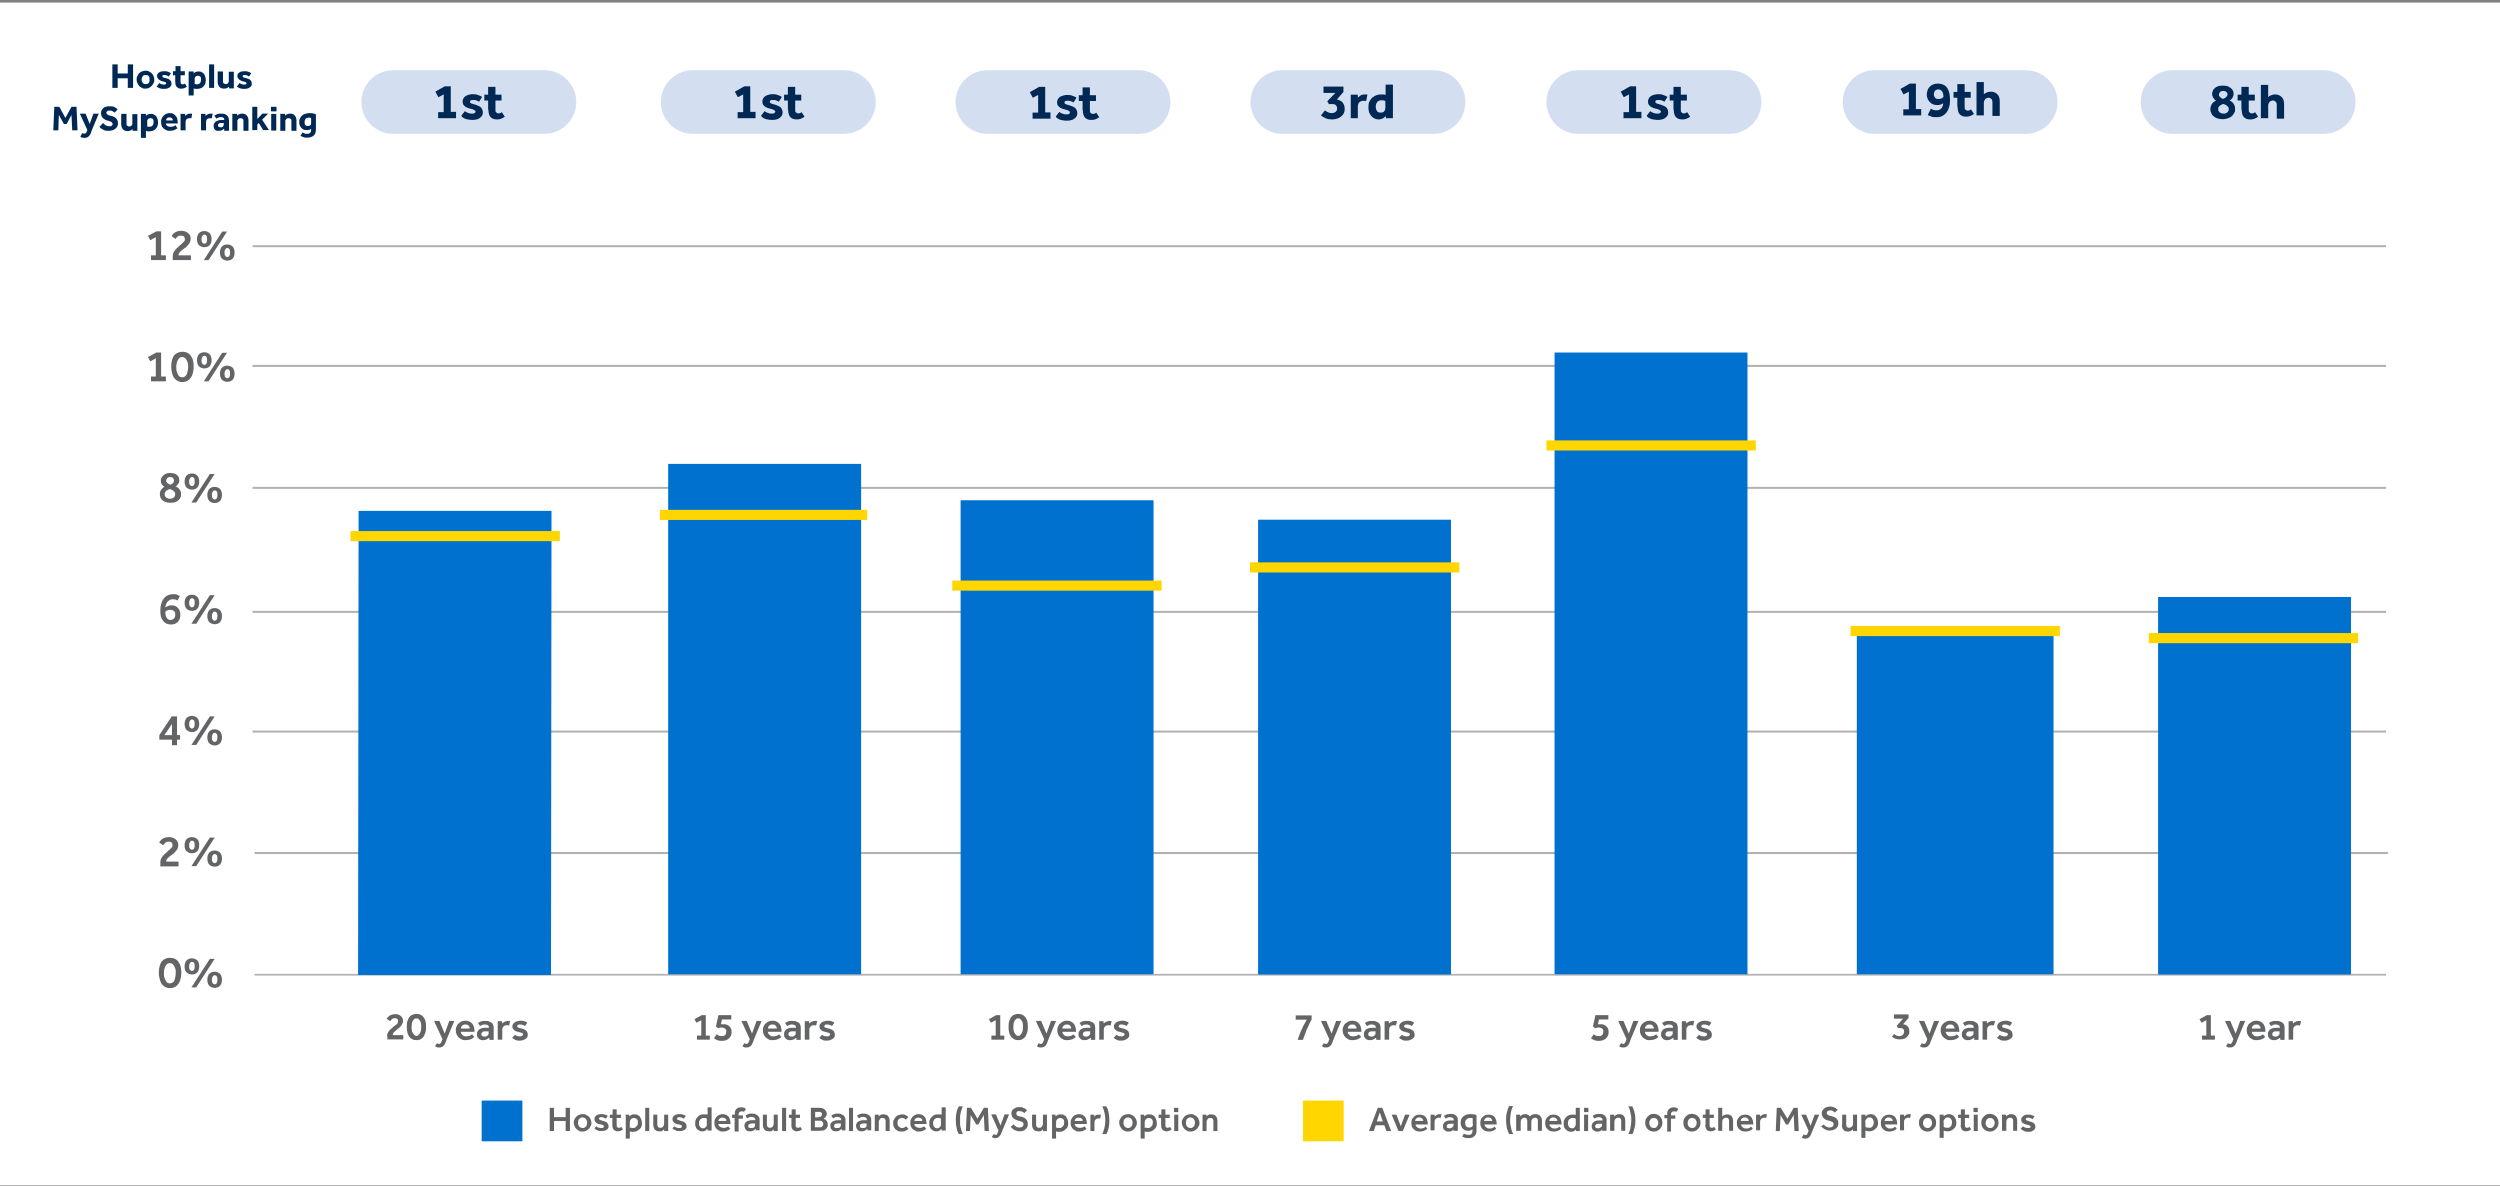 <?xml version="1.0" encoding="UTF-8"?>
<svg xmlns="http://www.w3.org/2000/svg" version="1.1" viewBox="0 0 990 469.5">
  <rect x="0" y="0" width="990" height="469.5" fill="#808080" stroke="none"/>
  <!-- Generator: Adobe Illustrator 29.3.1, SVG Export Plug-In . SVG Version: 2.1.0 Build 151)  -->
  <defs>
    <style>
      .st0 {
        fill: #002855;
      }

      .st1 {
        stroke-width: .8px;
      }

      .st1, .st2 {
        fill: none;
        stroke: #b1b1b2;
        stroke-linejoin: round;
      }

      .st3 {
        fill: #fff;
      }

      .st4 {
        fill: #d3dff0;
      }

      .st2 {
        stroke-width: .7px;
      }

      .st5 {
        fill: #0071ce;
      }

      .st6 {
        fill: #ffd600;
      }

      .st7 {
        fill: #636466;
      }
    </style>
  </defs>
  <g id="Background">
    <rect class="st3" y="1" width="990" height="468.3"/>
    <line class="st1" x1="100" y1="289.7" x2="944.9" y2="289.7"/>
    <line class="st1" x1="100" y1="242.3" x2="944.9" y2="242.3"/>
    <line class="st1" x1="100" y1="193.2" x2="944.9" y2="193.2"/>
    <line class="st1" x1="100" y1="144.9" x2="944.9" y2="144.9"/>
    <line class="st1" x1="100" y1="97.5" x2="944.9" y2="97.5"/>
    <line class="st1" x1="100.8" y1="337.8" x2="945.7" y2="337.8"/>
    <line class="st2" x1="100.8" y1="386" x2="944.9" y2="386"/>
    <path class="st4" d="M684.9,53h-59.9c-6.9,0-12.6-5.6-12.6-12.6h0c0-6.9,5.6-12.6,12.6-12.6h59.9c6.9,0,12.6,5.6,12.6,12.6h0c0,7-5.6,12.6-12.6,12.6Z"/>
    <path class="st4" d="M920.2,53h-59.9c-6.9,0-12.6-5.6-12.6-12.6h0c0-6.9,5.6-12.6,12.6-12.6h59.9c6.9,0,12.6,5.6,12.6,12.6h0c0,7-5.6,12.6-12.6,12.6Z"/>
    <path class="st4" d="M802.2,53h-59.9c-6.9,0-12.6-5.6-12.6-12.6h0c0-6.9,5.6-12.6,12.6-12.6h59.9c6.9,0,12.6,5.6,12.6,12.6h0c0,7-5.7,12.6-12.6,12.6Z"/>
  </g>
  <g id="Outlined">
    <g>
      <path class="st7" d="M872,410.1h1.7v-6.1l-1.9,1-.8-1.4,2.9-1.6h1.6v8.1h1.6v1.6h-5.1v-1.6Z"/>
      <path class="st7" d="M882.3,413.1c.1,0,.2.2.3.2.1,0,.3.1.5.1s.5-.1.6-.3c.2-.2.3-.5.5-1l.2-.6-3.3-7.2h2.1l2.1,5,1.8-5h2l-3,7.2c-.1.4-.3.7-.4,1.1-.1.4-.3.7-.5,1.1-.2.3-.5.6-.8.8s-.7.3-1.2.3-.8,0-1-.1-.5-.2-.7-.4l.8-1.3Z"/>
      <path class="st7" d="M897,410.6s-.1.1-.3.3c-.1.1-.3.3-.6.4-.3.2-.6.3-1,.4-.4.1-.9.2-1.5.2s-1.1,0-1.6-.3-.9-.5-1.2-.8c-.3-.3-.6-.8-.8-1.2-.2-.5-.3-1-.3-1.6s0-1,.3-1.5c.2-.5.4-.9.8-1.2s.7-.6,1.2-.8c.4-.2.9-.3,1.5-.3s1.2.1,1.7.4c.5.2.8.6,1.1.9.3.4.5.8.6,1.3.1.5.2,1,.2,1.5v.3h-5.4c0,.3,0,.5.2.7.1.2.3.4.5.6.2.2.4.3.6.4.2,0,.5.1.7.1.3,0,.7,0,.9-.1.3,0,.5-.1.7-.2.2,0,.3-.2.5-.3.1,0,.2-.2.3-.2l1,1.1ZM895.2,407.3c0-.2,0-.4-.1-.6s-.2-.4-.3-.5-.3-.3-.5-.4c-.2,0-.5-.1-.7-.1s-.6,0-.8.1c-.2,0-.4.2-.6.4s-.3.3-.4.5c0,.2-.1.4-.1.6h3.6Z"/>
      <path class="st7" d="M902.8,411c-.2.2-.5.4-.9.6-.4.2-.8.3-1.3.3s-.6,0-.9-.1c-.3,0-.6-.2-.8-.4s-.4-.4-.6-.7-.2-.6-.2-1.1,0-.8.2-1.1.4-.6.6-.8c.3-.2.6-.4,1-.5.4-.1.8-.2,1.3-.2s.3,0,.5,0c.2,0,.3,0,.5,0,.2,0,.4,0,.6,0v-.2c0-.4-.1-.6-.4-.8s-.7-.3-1.1-.3-.9,0-1.2.2-.6.3-.8.4l-.8-1.2c.1-.1.3-.2.5-.3.2-.1.4-.2.6-.3.2,0,.5-.2.9-.2s.7,0,1.1,0,.9,0,1.3.2.7.3,1,.5.5.5.6.8c.1.3.2.7.2,1.1v4.9h-1.7v-.7ZM902.8,408.4c-.2,0-.4,0-.5,0-.1,0-.3,0-.5,0-.2,0-.3,0-.4,0-.6,0-1,.1-1.2.3-.2.2-.4.5-.4.8s.1.6.3.7c.2.2.5.3,1,.3s.4,0,.6-.1c.2,0,.4-.2.5-.3.2-.1.3-.3.4-.4,0-.2.1-.3.1-.5v-.7Z"/>
      <path class="st7" d="M906.3,404.4h1.7v.9c.1-.1.2-.2.4-.3.1-.1.3-.2.5-.3.2-.1.4-.2.6-.3.2,0,.5-.1.8-.1s.3,0,.5,0,.3,0,.4.1l-.4,1.7c-.1,0-.2,0-.4-.1-.1,0-.3,0-.5,0s-.5,0-.7.1c-.2,0-.4.2-.6.4-.2.2-.3.3-.4.6s-.1.5-.1.7v3.9h-1.8v-7.2Z"/>
    </g>
    <g>
      <path class="st7" d="M750.1,409.5c.3.2.6.4.9.6.3.1.7.2,1.2.2s1-.2,1.3-.5c.3-.3.5-.7.5-1.2s0-.4,0-.6-.2-.4-.3-.5c-.1-.1-.3-.2-.5-.3-.2,0-.5-.1-.8-.1s-.3,0-.4,0c-.2,0-.3,0-.4,0l-.5-.9,2.5-2.8h-3.6v-1.7h5.8v1.4l-2.2,2.5c.9.1,1.5.4,1.9.9s.6,1.2.6,1.9,0,1-.3,1.4-.5.7-.8,1-.7.5-1.2.6c-.5.1-.9.2-1.5.2s-1.3-.1-1.8-.3c-.5-.2-1-.5-1.3-.8l1.1-1.3Z"/>
      <path class="st7" d="M761.1,413.1c.1,0,.2.2.3.2.1,0,.3.1.5.1s.5-.1.6-.3c.2-.2.3-.5.5-1l.2-.6-3.3-7.2h2.1l2.1,5,1.8-5h2l-3,7.2c-.1.4-.3.7-.4,1.1-.1.4-.3.7-.5,1.1-.2.3-.5.6-.8.8s-.7.3-1.2.3-.8,0-1-.1-.5-.2-.7-.4l.8-1.3Z"/>
      <path class="st7" d="M775.8,410.6s-.1.1-.3.3c-.1.1-.3.3-.6.4-.3.2-.6.3-1,.4-.4.1-.9.2-1.5.2s-1.1,0-1.6-.3-.9-.5-1.2-.8c-.3-.3-.6-.8-.8-1.2-.2-.5-.3-1-.3-1.6s0-1,.3-1.5c.2-.5.4-.9.8-1.2s.7-.6,1.2-.8c.4-.2.9-.3,1.5-.3s1.2.1,1.7.4c.5.2.8.6,1.1.9.3.4.5.8.6,1.3.1.5.2,1,.2,1.5v.3h-5.4c0,.3,0,.5.2.7.1.2.3.4.5.6.2.2.4.3.6.4.2,0,.5.1.7.1.3,0,.7,0,.9-.1.3,0,.5-.1.7-.2.2,0,.3-.2.5-.3.1,0,.2-.2.3-.2l1,1.1ZM774,407.3c0-.2,0-.4-.1-.6s-.2-.4-.3-.5-.3-.3-.5-.4c-.2,0-.5-.1-.7-.1s-.6,0-.8.1c-.2,0-.4.2-.6.4s-.3.3-.4.5c0,.2-.1.4-.1.6h3.6Z"/>
      <path class="st7" d="M781.6,411c-.2.2-.5.4-.9.6-.4.2-.8.3-1.3.3s-.6,0-.9-.1c-.3,0-.6-.2-.8-.4-.2-.2-.4-.4-.6-.7s-.2-.6-.2-1.1,0-.8.2-1.1.4-.6.6-.8c.3-.2.6-.4,1-.5.4-.1.8-.2,1.3-.2s.3,0,.5,0c.2,0,.3,0,.5,0,.2,0,.4,0,.6,0v-.2c0-.4-.1-.6-.4-.8s-.7-.3-1.1-.3-.9,0-1.2.2-.6.3-.8.4l-.8-1.2c.1-.1.3-.2.5-.3.2-.1.4-.2.6-.3.2,0,.5-.2.9-.2s.7,0,1.1,0,.9,0,1.3.2.7.3,1,.5.5.5.6.8c.1.3.2.7.2,1.1v4.9h-1.7v-.7ZM781.6,408.4c-.2,0-.4,0-.5,0-.1,0-.3,0-.5,0-.2,0-.3,0-.4,0-.6,0-1,.1-1.2.3-.2.2-.4.5-.4.8s.1.6.3.7c.2.2.5.3,1,.3s.4,0,.6-.1c.2,0,.4-.2.5-.3.2-.1.3-.3.4-.4,0-.2.1-.3.1-.5v-.7Z"/>
      <path class="st7" d="M785.1,404.4h1.7v.9c.1-.1.2-.2.4-.3.1-.1.3-.2.5-.3.2-.1.4-.2.6-.3.2,0,.5-.1.8-.1s.3,0,.5,0,.3,0,.4.1l-.4,1.7c-.1,0-.2,0-.4-.1-.1,0-.3,0-.5,0s-.5,0-.7.1c-.2,0-.4.2-.6.4-.2.2-.3.3-.4.6s-.1.5-.1.7v3.9h-1.8v-7.2Z"/>
      <path class="st7" d="M791.7,409.6c.2.2.5.4.9.6.3.1.7.2,1.2.2s.7,0,.9-.2c.2-.1.4-.3.4-.5s0-.2,0-.3c0,0-.1-.2-.3-.3-.1,0-.3-.2-.6-.2-.2,0-.6-.2-1-.3-.2,0-.5-.1-.8-.2-.3-.1-.5-.2-.7-.4-.2-.2-.4-.4-.6-.6-.1-.3-.2-.6-.2-.9s0-.7.3-1c.2-.3.4-.5.7-.7s.6-.3,1-.4c.4-.1.7-.2,1.1-.2.6,0,1.2,0,1.6.2.4.1.9.3,1.2.6l-.9,1.3c-.2-.1-.5-.3-.8-.4-.3-.1-.7-.2-1.1-.2s-.7,0-.9.2-.3.3-.3.5.1.4.4.5.7.3,1.3.4c.4,0,.7.2,1,.3.3.1.5.3.8.5s.4.4.5.7c.1.3.2.6.2.9s0,.7-.2,1c-.2.3-.4.5-.7.7-.3.2-.6.3-1,.5-.4.1-.8.2-1.2.2-.7,0-1.3,0-1.8-.3s-1-.5-1.3-.8l1.1-1.2Z"/>
    </g>
    <g>
      <path class="st7" d="M631,409.5c.3.2.6.4.9.6.3.1.7.2,1.2.2s.6,0,.8-.1c.2,0,.4-.2.6-.4s.3-.4.3-.6c0-.2.1-.4.1-.7s0-.3,0-.5-.2-.4-.3-.5c-.1-.2-.3-.3-.6-.4-.3-.1-.6-.2-.9-.2s-.6,0-.8.1c-.2,0-.4.1-.6.2l-.9-.7,1-4.5h5.1v1.7h-3.7l-.4,1.9c0,0,.2,0,.4,0,.2,0,.4,0,.6,0,.5,0,.9,0,1.3.2s.7.3,1,.6.5.6.7,1c.2.4.2.8.2,1.3s0,.9-.2,1.3-.4.8-.7,1.1c-.3.3-.7.6-1.2.8-.5.2-1.1.3-1.8.3s-1.3-.1-1.8-.3c-.5-.2-.9-.5-1.3-.8l1-1.3Z"/>
      <path class="st7" d="M642,413.1c.1,0,.2.2.3.2.1,0,.3.1.5.1s.5-.1.6-.3c.2-.2.3-.5.5-1l.2-.6-3.3-7.2h2.1l2.1,5,1.8-5h2l-3,7.2c-.1.4-.3.7-.4,1.1-.1.4-.3.7-.5,1.1-.2.3-.5.6-.8.8s-.7.3-1.2.3-.8,0-1-.1-.5-.2-.7-.4l.8-1.3Z"/>
      <path class="st7" d="M656.7,410.6s-.1.1-.3.3c-.1.1-.3.3-.6.4-.3.2-.6.3-1,.4-.4.1-.9.2-1.5.2s-1.1,0-1.6-.3-.9-.5-1.2-.8c-.3-.3-.6-.8-.8-1.2-.2-.5-.3-1-.3-1.6s0-1,.3-1.5c.2-.5.4-.9.8-1.2s.7-.6,1.2-.8c.4-.2.9-.3,1.5-.3s1.2.1,1.7.4c.5.2.8.6,1.1.9.3.4.5.8.6,1.3.1.5.2,1,.2,1.5v.3h-5.4c0,.3,0,.5.2.7.1.2.3.4.5.6.2.2.4.3.6.4.2,0,.5.1.7.1.3,0,.7,0,.9-.1.3,0,.5-.1.7-.2.2,0,.3-.2.5-.3.1,0,.2-.2.3-.2l1,1.1ZM654.9,407.3c0-.2,0-.4-.1-.6s-.2-.4-.3-.5-.3-.3-.5-.4c-.2,0-.5-.1-.7-.1s-.6,0-.8.1c-.2,0-.4.2-.6.4s-.3.3-.4.5c0,.2-.1.4-.1.6h3.6Z"/>
      <path class="st7" d="M662.5,411c-.2.2-.5.4-.9.6-.4.2-.8.3-1.3.3s-.6,0-.9-.1c-.3,0-.6-.2-.8-.4s-.4-.4-.6-.7-.2-.6-.2-1.1,0-.8.2-1.1.4-.6.6-.8c.3-.2.6-.4,1-.5.4-.1.8-.2,1.3-.2s.3,0,.5,0c.2,0,.3,0,.5,0,.2,0,.4,0,.6,0v-.2c0-.4-.1-.6-.4-.8s-.7-.3-1.1-.3-.9,0-1.2.2-.6.3-.8.4l-.8-1.2c.1-.1.3-.2.5-.3.2-.1.4-.2.6-.3.2,0,.5-.2.9-.2s.7,0,1.1,0,.9,0,1.3.2.7.3,1,.5.5.5.6.8c.1.3.2.7.2,1.1v4.9h-1.7v-.7ZM662.5,408.4c-.2,0-.4,0-.5,0-.1,0-.3,0-.5,0-.2,0-.3,0-.4,0-.6,0-1,.1-1.2.3-.2.2-.4.5-.4.8s.1.6.3.7c.2.2.5.3,1,.3s.4,0,.6-.1c.2,0,.4-.2.5-.3.2-.1.3-.3.4-.4,0-.2.1-.3.1-.5v-.7Z"/>
      <path class="st7" d="M666,404.4h1.7v.9c.1-.1.2-.2.4-.3.1-.1.3-.2.5-.3.2-.1.4-.2.6-.3.2,0,.5-.1.8-.1s.3,0,.5,0,.3,0,.4.1l-.4,1.7c-.1,0-.2,0-.4-.1-.1,0-.3,0-.5,0s-.5,0-.7.1c-.2,0-.4.2-.6.4-.2.2-.3.3-.4.6s-.1.5-.1.7v3.9h-1.8v-7.2Z"/>
      <path class="st7" d="M672.6,409.6c.2.2.5.4.9.6.3.1.7.2,1.2.2s.7,0,.9-.2c.2-.1.4-.3.4-.5s0-.2,0-.3c0,0-.1-.2-.3-.3-.1,0-.3-.2-.6-.2-.2,0-.6-.2-1-.3-.2,0-.5-.1-.8-.2-.3-.1-.5-.2-.7-.4-.2-.2-.4-.4-.6-.6-.1-.3-.2-.6-.2-.9s0-.7.3-1c.2-.3.4-.5.7-.7s.6-.3,1-.4c.4-.1.7-.2,1.1-.2.6,0,1.2,0,1.6.2.4.1.9.3,1.2.6l-.9,1.3c-.2-.1-.5-.3-.8-.4-.3-.1-.7-.2-1.1-.2s-.7,0-.9.2-.3.3-.3.5.1.4.4.5.7.3,1.3.4c.4,0,.7.2,1,.3.3.1.5.3.8.5s.4.4.5.7c.1.3.2.6.2.9s0,.7-.2,1c-.2.3-.4.5-.7.7-.3.2-.6.3-1,.5-.4.1-.8.2-1.2.2-.7,0-1.3,0-1.8-.3s-1-.5-1.3-.8l1.1-1.2Z"/>
    </g>
    <g>
      <path class="st7" d="M513.9,411.7c.2-.7.5-1.4.8-2.2.3-.8.6-1.6,1-2.3.3-.7.6-1.4,1-2,.3-.6.6-1.1.8-1.4h-4.4v-1.7h6.3v1.6c-.1.2-.3.5-.5.9-.2.4-.4.8-.6,1.3-.2.5-.4,1-.7,1.5s-.4,1.1-.6,1.6-.4,1-.6,1.5-.3.9-.4,1.3h-2Z"/>
      <path class="st7" d="M524.3,413.1c.1,0,.2.2.3.2.1,0,.3.1.5.1s.5-.1.6-.3c.2-.2.3-.5.5-1l.2-.6-3.3-7.2h2.1l2.1,5,1.8-5h2l-3,7.2c-.1.4-.3.7-.4,1.1-.1.4-.3.7-.5,1.1-.2.3-.5.6-.8.8s-.7.3-1.2.3-.8,0-1-.1-.5-.2-.7-.4l.8-1.3Z"/>
      <path class="st7" d="M539,410.6s-.1.1-.3.3c-.1.1-.3.3-.6.4-.3.2-.6.3-1,.4-.4.1-.9.2-1.5.2s-1.1,0-1.6-.3-.9-.5-1.2-.8c-.3-.3-.6-.8-.8-1.2-.2-.5-.3-1-.3-1.6s0-1,.3-1.5c.2-.5.4-.9.8-1.2s.7-.6,1.2-.8c.4-.2.9-.3,1.5-.3s1.2.1,1.7.4c.5.2.8.6,1.1.9.3.4.5.8.6,1.3.1.5.2,1,.2,1.5v.3h-5.4c0,.3,0,.5.2.7.1.2.3.4.5.6.2.2.4.3.6.4.2,0,.5.1.7.1.3,0,.7,0,.9-.1.3,0,.5-.1.7-.2.2,0,.3-.2.5-.3.1,0,.2-.2.3-.2l1,1.1ZM537.2,407.3c0-.2,0-.4-.1-.6s-.2-.4-.3-.5-.3-.3-.5-.4c-.2,0-.5-.1-.7-.1s-.6,0-.8.1c-.2,0-.4.2-.6.4s-.3.3-.4.5c0,.2-.1.4-.1.6h3.6Z"/>
      <path class="st7" d="M544.8,411c-.2.2-.5.4-.9.6-.4.2-.8.3-1.3.3s-.6,0-.9-.1c-.3,0-.6-.2-.8-.4s-.4-.4-.6-.7-.2-.6-.2-1.1,0-.8.2-1.1.4-.6.6-.8c.3-.2.6-.4,1-.5.4-.1.8-.2,1.3-.2s.3,0,.5,0c.2,0,.3,0,.5,0,.2,0,.4,0,.6,0v-.2c0-.4-.1-.6-.4-.8s-.7-.3-1.1-.3-.9,0-1.2.2-.6.3-.8.4l-.8-1.2c.1-.1.3-.2.5-.3.2-.1.4-.2.6-.3.2,0,.5-.2.9-.2s.7,0,1.1,0,.9,0,1.3.2.7.3,1,.5.5.5.6.8c.1.3.2.7.2,1.1v4.9h-1.7v-.7ZM544.8,408.4c-.2,0-.4,0-.5,0-.1,0-.3,0-.5,0-.2,0-.3,0-.4,0-.6,0-1,.1-1.2.3-.2.2-.4.5-.4.8s.1.6.3.7c.2.2.5.3,1,.3s.4,0,.6-.1c.2,0,.4-.2.5-.3.2-.1.3-.3.4-.4,0-.2.1-.3.1-.5v-.7Z"/>
      <path class="st7" d="M548.3,404.4h1.7v.9c.1-.1.2-.2.4-.3.1-.1.3-.2.5-.3.2-.1.4-.2.6-.3.2,0,.5-.1.8-.1s.3,0,.5,0,.3,0,.4.1l-.4,1.7c-.1,0-.2,0-.4-.1-.1,0-.3,0-.5,0s-.5,0-.7.1c-.2,0-.4.2-.6.4-.2.2-.3.3-.4.6s-.1.5-.1.7v3.9h-1.8v-7.2Z"/>
      <path class="st7" d="M554.9,409.6c.2.2.5.4.9.6.3.1.7.2,1.2.2s.7,0,.9-.2c.2-.1.4-.3.4-.5s0-.2,0-.3c0,0-.1-.2-.3-.3-.1,0-.3-.2-.6-.2-.2,0-.6-.2-1-.3-.2,0-.5-.1-.8-.2-.3-.1-.5-.2-.7-.4-.2-.2-.4-.4-.6-.6-.1-.3-.2-.6-.2-.9s0-.7.3-1c.2-.3.4-.5.7-.7s.6-.3,1-.4c.4-.1.7-.2,1.1-.2.6,0,1.2,0,1.6.2.4.1.9.3,1.2.6l-.9,1.3c-.2-.1-.5-.3-.8-.4-.3-.1-.7-.2-1.1-.2s-.7,0-.9.2-.3.3-.3.5.1.4.4.5.7.3,1.3.4c.4,0,.7.2,1,.3.3.1.5.3.8.5s.4.4.5.7c.1.3.2.6.2.9s0,.7-.2,1c-.2.3-.4.5-.7.7-.3.2-.6.3-1,.5-.4.1-.8.2-1.2.2-.7,0-1.3,0-1.8-.3s-1-.5-1.3-.8l1.1-1.2Z"/>
    </g>
    <g>
      <path class="st7" d="M276,410.1h1.7v-6.1l-1.9,1-.8-1.4,2.9-1.6h1.6v8.1h1.6v1.6h-5.1v-1.6Z"/>
      <path class="st7" d="M283.7,409.5c.3.2.6.4.9.6.3.1.7.2,1.2.2s.6,0,.8-.1c.2,0,.4-.2.6-.4s.3-.4.3-.6c0-.2.1-.4.1-.7s0-.3,0-.5-.2-.4-.3-.5c-.1-.2-.3-.3-.6-.4-.3-.1-.6-.2-.9-.2s-.6,0-.8.1c-.2,0-.4.1-.6.2l-.9-.7,1-4.5h5.1v1.7h-3.7l-.4,1.9c0,0,.2,0,.4,0,.2,0,.4,0,.6,0,.5,0,.9,0,1.3.2.4.1.7.3,1,.6s.5.6.7,1c.2.4.2.8.2,1.3s0,.9-.2,1.3-.4.8-.7,1.1c-.3.3-.7.6-1.2.8-.5.2-1.1.3-1.8.3s-1.3-.1-1.8-.3c-.5-.2-.9-.5-1.3-.8l1-1.3Z"/>
      <path class="st7" d="M294.8,413.1c.1,0,.2.2.3.2.1,0,.3.1.5.1s.5-.1.6-.3c.2-.2.3-.5.5-1l.2-.6-3.3-7.2h2.1l2.1,5,1.8-5h2l-3,7.2c-.1.4-.3.7-.4,1.1-.1.4-.3.7-.5,1.1-.2.3-.5.6-.8.8s-.7.3-1.2.3-.8,0-1-.1-.5-.2-.7-.4l.8-1.3Z"/>
      <path class="st7" d="M309.4,410.6s-.1.1-.3.3c-.1.1-.3.3-.6.4-.3.2-.6.3-1,.4-.4.1-.9.2-1.5.2s-1.1,0-1.6-.3-.9-.5-1.2-.8c-.3-.3-.6-.8-.8-1.2-.2-.5-.3-1-.3-1.6s0-1,.3-1.5c.2-.5.4-.9.8-1.2s.7-.6,1.2-.8c.4-.2.9-.3,1.5-.3s1.2.1,1.7.4c.5.2.8.6,1.1.9.3.4.5.8.6,1.3.1.5.2,1,.2,1.5v.3h-5.4c0,.3,0,.5.2.7.1.2.3.4.5.6.2.2.4.3.6.4.2,0,.5.1.7.1.3,0,.7,0,.9-.1.3,0,.5-.1.7-.2.2,0,.3-.2.5-.3.1,0,.2-.2.3-.2l1,1.1ZM307.6,407.3c0-.2,0-.4-.1-.6s-.2-.4-.3-.5-.3-.3-.5-.4c-.2,0-.5-.1-.7-.1s-.6,0-.8.1c-.2,0-.4.2-.6.4s-.3.3-.4.5c0,.2-.1.4-.1.6h3.6Z"/>
      <path class="st7" d="M315.2,411c-.2.2-.5.4-.9.6-.4.2-.8.3-1.3.3s-.6,0-.9-.1c-.3,0-.6-.2-.8-.4s-.4-.4-.6-.7-.2-.6-.2-1.1,0-.8.2-1.1.4-.6.6-.8c.3-.2.6-.4,1-.5.4-.1.8-.2,1.3-.2s.3,0,.5,0c.2,0,.3,0,.5,0,.2,0,.4,0,.6,0v-.2c0-.4-.1-.6-.4-.8s-.7-.3-1.1-.3-.9,0-1.2.2-.6.3-.8.4l-.8-1.2c.1-.1.3-.2.5-.3.2-.1.4-.2.6-.3.2,0,.5-.2.9-.2s.7,0,1.1,0,.9,0,1.3.2.7.3,1,.5c.3.2.5.5.6.8.1.3.2.7.2,1.1v4.9h-1.7v-.7ZM315.2,408.4c-.2,0-.4,0-.5,0-.1,0-.3,0-.5,0-.2,0-.3,0-.4,0-.6,0-1,.1-1.2.3-.2.2-.4.5-.4.8s.1.6.3.7c.2.2.5.3,1,.3s.4,0,.6-.1c.2,0,.4-.2.5-.3.2-.1.3-.3.4-.4,0-.2.1-.3.1-.5v-.7Z"/>
      <path class="st7" d="M318.7,404.4h1.7v.9c.1-.1.2-.2.4-.3.1-.1.3-.2.5-.3.2-.1.4-.2.6-.3.2,0,.5-.1.8-.1s.3,0,.5,0,.3,0,.4.1l-.4,1.7c-.1,0-.2,0-.4-.1-.1,0-.3,0-.5,0s-.5,0-.7.1c-.2,0-.4.2-.6.4-.2.2-.3.3-.4.6s-.1.5-.1.7v3.9h-1.8v-7.2Z"/>
      <path class="st7" d="M325.3,409.6c.2.2.5.4.9.6.3.1.7.2,1.2.2s.7,0,.9-.2c.2-.1.4-.3.4-.5s0-.2,0-.3c0,0-.1-.2-.3-.3-.1,0-.3-.2-.6-.2-.2,0-.6-.2-1-.3-.2,0-.5-.1-.8-.2-.3-.1-.5-.2-.7-.4-.2-.2-.4-.4-.6-.6-.1-.3-.2-.6-.2-.9s0-.7.3-1c.2-.3.4-.5.7-.7s.6-.3,1-.4c.4-.1.7-.2,1.1-.2.6,0,1.2,0,1.6.2.4.1.9.3,1.2.6l-.9,1.3c-.2-.1-.5-.3-.8-.4-.3-.1-.7-.2-1.1-.2s-.7,0-.9.2-.3.3-.3.5.1.4.4.5.7.3,1.3.4c.4,0,.7.2,1,.3.3.1.5.3.8.5s.4.4.5.7c.1.3.2.6.2.9s0,.7-.2,1c-.2.3-.4.5-.7.7-.3.2-.6.3-1,.5-.4.1-.8.2-1.2.2-.7,0-1.3,0-1.8-.3s-1-.5-1.3-.8l1.1-1.2Z"/>
    </g>
    <g>
      <path class="st7" d="M153.3,410.4c0-.4,0-.8.2-1.2s.3-.7.6-1c.2-.3.5-.6.8-.8.3-.3.6-.5.9-.8.3-.2.5-.5.8-.6.2-.2.4-.3.6-.5.2-.2.3-.3.3-.5s.1-.4.1-.6,0-.3,0-.4c0-.1-.1-.3-.2-.4s-.2-.2-.4-.3c-.2,0-.4-.1-.7-.1s-.5,0-.6.1-.4.2-.5.3-.3.2-.4.4c-.1.1-.2.3-.3.4l-1.4-1c.1-.2.3-.4.5-.6.2-.2.4-.4.7-.6.3-.2.6-.3.9-.4.4-.1.8-.2,1.2-.2s1,0,1.4.2.7.3,1,.6.4.5.6.8c.1.3.2.6.2,1s0,.7-.2,1-.3.6-.4.8c-.2.3-.4.5-.6.7-.2.2-.5.4-.7.6-.3.2-.6.5-.8.7-.3.2-.5.4-.7.6-.2.2-.4.4-.5.6-.1.2-.2.4-.2.7h4.2v1.7h-6.3v-1.2Z"/>
      <path class="st7" d="M164.9,411.9c-.6,0-1.2-.1-1.7-.4-.5-.3-.9-.6-1.2-1.1s-.6-1-.7-1.7c-.2-.6-.2-1.4-.2-2.1s0-1.4.2-2.1c.2-.6.4-1.1.7-1.6.3-.4.7-.8,1.2-1,.5-.2,1-.4,1.7-.4s1.2.1,1.7.4c.5.2.9.6,1.2,1,.3.4.6,1,.7,1.6.2.6.2,1.3.2,2.1s0,1.5-.2,2.1c-.2.6-.4,1.2-.7,1.7-.3.5-.7.8-1.2,1.1-.5.3-1,.4-1.7.4ZM164.9,410.2c.3,0,.6,0,.8-.3.2-.2.4-.4.6-.8.2-.3.3-.7.4-1.1,0-.4.1-.9.1-1.4s0-.9-.1-1.3c0-.4-.2-.8-.4-1.1-.2-.3-.4-.5-.6-.7s-.5-.2-.8-.2-.6,0-.8.2-.4.4-.6.7c-.2.3-.3.6-.4,1.1,0,.4-.1.9-.1,1.3s0,1,.1,1.4c0,.4.2.8.4,1.1.2.3.4.6.6.8.2.2.5.3.8.3Z"/>
      <path class="st7" d="M173.1,413.1c.1,0,.2.2.3.2.1,0,.3.1.5.1s.5-.1.6-.3c.2-.2.3-.5.5-1l.2-.6-3.3-7.2h2.1l2.1,5,1.8-5h2l-3,7.2c-.1.4-.3.7-.4,1.1-.1.4-.3.7-.5,1.1-.2.3-.5.6-.8.8s-.7.3-1.2.3-.8,0-1-.1-.5-.2-.7-.4l.8-1.3Z"/>
      <path class="st7" d="M187.8,410.6s-.1.1-.3.3c-.1.1-.3.3-.6.4-.3.2-.6.3-1,.4-.4.1-.9.2-1.5.2s-1.1,0-1.6-.3-.9-.5-1.2-.8c-.3-.3-.6-.8-.8-1.2-.2-.5-.3-1-.3-1.6s0-1,.3-1.5c.2-.5.4-.9.8-1.2s.7-.6,1.2-.8c.4-.2.9-.3,1.5-.3s1.2.1,1.7.4c.5.2.8.6,1.1.9.3.4.5.8.6,1.3.1.5.2,1,.2,1.5v.3h-5.4c0,.3,0,.5.2.7.1.2.3.4.5.6.2.2.4.3.6.4.2,0,.5.1.7.1.3,0,.7,0,.9-.1.3,0,.5-.1.7-.2.2,0,.3-.2.5-.3.1,0,.2-.2.3-.2l1,1.1ZM186,407.3c0-.2,0-.4-.1-.6s-.2-.4-.3-.5-.3-.3-.5-.4c-.2,0-.5-.1-.7-.1s-.6,0-.8.1c-.2,0-.4.2-.6.4s-.3.3-.4.5c0,.2-.1.4-.1.6h3.6Z"/>
      <path class="st7" d="M193.6,411c-.2.2-.5.4-.9.6-.4.2-.8.3-1.3.3s-.6,0-.9-.1c-.3,0-.6-.2-.8-.4s-.4-.4-.6-.7-.2-.6-.2-1.1,0-.8.2-1.1.4-.6.6-.8c.3-.2.6-.4,1-.5.4-.1.8-.2,1.3-.2s.3,0,.5,0c.2,0,.3,0,.5,0,.2,0,.4,0,.6,0v-.2c0-.4-.1-.6-.4-.8s-.7-.3-1.1-.3-.9,0-1.2.2-.6.3-.8.4l-.8-1.2c.1-.1.3-.2.5-.3.2-.1.4-.2.6-.3.2,0,.5-.2.9-.2s.7,0,1.1,0,.9,0,1.3.2.7.3,1,.5.5.5.6.8c.1.3.2.7.2,1.1v4.9h-1.7v-.7ZM193.6,408.4c-.2,0-.4,0-.5,0-.1,0-.3,0-.5,0-.2,0-.3,0-.4,0-.6,0-1,.1-1.2.3-.2.2-.4.5-.4.8s.1.6.3.7c.2.2.5.3,1,.3s.4,0,.6-.1c.2,0,.4-.2.5-.3.2-.1.3-.3.4-.4,0-.2.1-.3.1-.5v-.7Z"/>
      <path class="st7" d="M197.1,404.4h1.7v.9c.1-.1.2-.2.4-.3.1-.1.3-.2.5-.3.2-.1.4-.2.6-.3.2,0,.5-.1.8-.1s.3,0,.5,0,.3,0,.4.1l-.4,1.7c-.1,0-.2,0-.4-.1-.1,0-.3,0-.5,0s-.5,0-.7.1c-.2,0-.4.2-.6.4-.2.2-.3.3-.4.6s-.1.5-.1.7v3.9h-1.8v-7.2Z"/>
      <path class="st7" d="M203.7,409.6c.2.2.5.4.9.6.3.1.7.2,1.2.2s.7,0,.9-.2c.2-.1.4-.3.4-.5s0-.2,0-.3c0,0-.1-.2-.3-.3-.1,0-.3-.2-.6-.2-.2,0-.6-.2-1-.3-.2,0-.5-.1-.8-.2-.3-.1-.5-.2-.7-.4-.2-.2-.4-.4-.6-.6-.1-.3-.2-.6-.2-.9s0-.7.3-1c.2-.3.4-.5.7-.7s.6-.3,1-.4c.4-.1.7-.2,1.1-.2.6,0,1.2,0,1.6.2.4.1.9.3,1.2.6l-.9,1.3c-.2-.1-.5-.3-.8-.4-.3-.1-.7-.2-1.1-.2s-.7,0-.9.2-.3.3-.3.5.1.4.4.5.7.3,1.3.4c.4,0,.7.2,1,.3.3.1.5.3.8.5s.4.4.5.7c.1.3.2.6.2.9s0,.7-.2,1c-.2.3-.4.5-.7.7-.3.2-.6.3-1,.5-.4.1-.8.2-1.2.2-.7,0-1.3,0-1.8-.3s-1-.5-1.3-.8l1.1-1.2Z"/>
    </g>
    <path class="st4" d="M567.7,53h-59.9c-6.9,0-12.6-5.6-12.6-12.6h0c0-6.9,5.6-12.6,12.6-12.6h59.9c6.9,0,12.6,5.6,12.6,12.6h0c0,7-5.7,12.6-12.6,12.6Z"/>
    <g>
      <rect class="st5" x="190.8" y="435.9" width="16" height="16"/>
      <rect class="st6" x="516" y="435.9" width="16" height="16"/>
      <rect class="st5" x="190.8" y="435.9" width="16" height="16"/>
      <rect class="st6" x="516" y="435.9" width="16" height="16"/>
      <g>
        <path class="st7" d="M217.7,438.7h1.7v3.7h4.6v-3.7h1.7v9.2h-1.7v-4h-4.6v4h-1.7v-9.2Z"/>
        <path class="st7" d="M227.2,444.6c0-.5,0-.9.3-1.3.2-.4.4-.8.7-1.1s.7-.6,1.1-.7c.4-.2.9-.3,1.4-.3s1,0,1.4.3c.4.2.8.4,1.1.7.3.3.5.7.7,1.1.2.4.3.9.3,1.3s0,.9-.3,1.3c-.2.4-.4.8-.7,1.1-.3.3-.7.6-1.1.8-.4.2-.9.3-1.4.3s-1,0-1.4-.3c-.4-.2-.8-.4-1.1-.8-.3-.3-.5-.7-.7-1.1-.2-.4-.3-.9-.3-1.3ZM230.7,446.7c.3,0,.6,0,.8-.2.2-.1.4-.3.6-.5.2-.2.3-.4.3-.7,0-.2.1-.5.1-.7s0-.5-.1-.7c0-.2-.2-.5-.3-.7-.2-.2-.3-.4-.6-.5s-.5-.2-.8-.2-.6,0-.8.2c-.2.1-.4.3-.6.5-.2.2-.3.4-.3.7,0,.2-.1.5-.1.7s0,.5.1.7c0,.2.2.5.3.7.2.2.3.4.6.5.2.1.5.2.8.2Z"/>
        <path class="st7" d="M236.1,446c.2.2.5.4.8.5.3.1.7.2,1.1.2s.6,0,.8-.1.3-.2.3-.5,0-.2,0-.3c0,0-.1-.2-.2-.2-.1,0-.3-.1-.5-.2-.2,0-.5-.2-.9-.2-.2,0-.5-.1-.7-.2s-.5-.2-.7-.4c-.2-.2-.4-.4-.5-.6-.1-.2-.2-.5-.2-.8s0-.6.2-.9c.2-.3.4-.5.6-.6.3-.2.5-.3.9-.4s.6-.1,1-.1c.6,0,1.1,0,1.5.2.4.1.8.3,1.1.5l-.8,1.1c-.2-.1-.4-.2-.7-.4-.3-.1-.6-.2-1-.2s-.7,0-.8.2c-.2.1-.2.3-.2.4s.1.4.4.5c.3.1.6.2,1.2.4.3,0,.6.2.9.3.3.1.5.2.7.4s.3.4.4.6c.1.2.2.5.2.8s0,.6-.2.8c-.1.3-.3.5-.6.6-.3.2-.5.3-.9.4-.3,0-.7.1-1.1.1-.6,0-1.2,0-1.6-.3-.5-.2-.9-.4-1.2-.8l1-1.1Z"/>
        <path class="st7" d="M242.6,442.7h-1.1v-1.3h1.1v-2.1h1.6v2.1h1.7v1.3h-1.7v2.8c0,.4,0,.7.2.8.1.2.3.3.6.3s.5,0,.6-.1c.2,0,.3-.2.4-.3l.7,1c-.3.3-.6.5-1,.6-.3.1-.7.2-1,.2s-.7,0-1-.2c-.3-.1-.5-.3-.7-.5-.2-.2-.3-.5-.4-.8s-.1-.6-.1-1v-2.9Z"/>
        <path class="st7" d="M247.6,441.4h1.6v.7c.1,0,.2-.2.4-.3.1-.1.3-.2.4-.3.2,0,.4-.2.6-.2.2,0,.5,0,.7,0,.5,0,.9,0,1.3.3.4.2.7.4.9.8s.4.7.5,1.1c.1.4.2.8.2,1.3s0,.9-.2,1.3c-.1.4-.3.7-.6.9-.4.4-.8.7-1.2.9-.4.2-.9.3-1.3.3s-.4,0-.5,0c-.2,0-.3,0-.4,0s-.2,0-.3-.1c-.1,0-.2,0-.3-.1v2.9h-1.6v-9.2ZM249.2,446.3c.3.3.8.4,1.5.4s.6,0,.8-.2c.2-.1.4-.3.6-.5.2-.2.3-.4.4-.6,0-.2.1-.5.1-.7s0-.5,0-.8c0-.2-.2-.4-.3-.6-.1-.2-.3-.3-.5-.4-.2-.1-.5-.2-.8-.2s-.5,0-.7.2c-.2.1-.4.2-.5.4s-.3.3-.3.5-.1.4-.1.6v1.9Z"/>
        <path class="st7" d="M255.5,438.7h1.6v9.2h-1.6v-9.2Z"/>
        <path class="st7" d="M258.7,441.4h1.6v3.9c0,.4.1.7.3,1,.2.2.5.3.9.3s.4,0,.6-.1.4-.2.5-.4c.1-.2.2-.3.3-.5,0-.2.1-.4.1-.7v-3.5h1.6v6.5h-1.6v-.7c-.1,0-.2.2-.3.3s-.3.2-.4.3-.3.2-.5.2c-.2,0-.4,0-.7,0-.8,0-1.4-.2-1.8-.7-.4-.5-.6-1.1-.6-2v-3.9Z"/>
        <path class="st7" d="M267,446c.2.2.5.4.8.5.3.1.7.2,1.1.2s.6,0,.8-.1.3-.2.3-.5,0-.2,0-.3c0,0-.1-.2-.2-.2-.1,0-.3-.1-.5-.2-.2,0-.5-.2-.9-.2-.2,0-.5-.1-.7-.2s-.5-.2-.7-.4c-.2-.2-.4-.4-.5-.6-.1-.2-.2-.5-.2-.8s0-.6.2-.9c.2-.3.4-.5.6-.6.3-.2.5-.3.9-.4s.6-.1,1-.1c.6,0,1.1,0,1.5.2.4.1.8.3,1.1.5l-.8,1.1c-.2-.1-.4-.2-.7-.4-.3-.1-.6-.2-1-.2s-.7,0-.8.2c-.2.1-.2.3-.2.4s.1.4.4.5c.3.1.6.2,1.2.4.3,0,.6.2.9.3.3.1.5.2.7.4s.3.4.4.6c.1.2.2.5.2.8s0,.6-.2.8c-.1.3-.3.5-.6.6-.3.2-.5.3-.9.4-.3,0-.7.1-1.1.1-.6,0-1.2,0-1.6-.3-.5-.2-.9-.4-1.2-.8l1-1.1Z"/>
        <path class="st7" d="M279.9,447.2c0,0-.2.2-.3.3-.1.1-.3.2-.4.3-.2,0-.3.2-.5.2s-.4,0-.7,0-.7,0-1-.2c-.3-.1-.6-.4-.9-.6-.3-.3-.5-.6-.6-1-.2-.4-.2-.9-.2-1.4s0-.9.2-1.3c.1-.4.3-.7.6-1,.2-.2.4-.4.6-.6.2-.1.4-.3.7-.4s.4-.2.7-.2c.2,0,.4,0,.6,0s.4,0,.5,0c.1,0,.3,0,.4,0,.1,0,.2,0,.3,0,0,0,.2,0,.3.1v-2.9h1.6v9.2h-1.6v-.6ZM279.9,443c-.2-.1-.3-.2-.5-.3-.2,0-.5,0-.8,0s-.6,0-.8.2c-.2.1-.4.3-.6.5-.1.2-.2.4-.3.6s-.1.5-.1.8c0,.6.1,1,.4,1.4s.7.6,1.2.6.5,0,.7-.2c.2-.1.3-.2.5-.4.1-.2.2-.3.3-.5,0-.2,0-.4,0-.6v-2Z"/>
        <path class="st7" d="M289.2,446.9s-.1.1-.2.2-.3.3-.5.4c-.2.1-.5.3-.9.4s-.8.2-1.3.2-1,0-1.4-.3c-.4-.2-.8-.4-1.1-.7s-.5-.7-.7-1.1c-.2-.4-.2-.9-.2-1.4s0-.9.2-1.3c.2-.4.4-.8.7-1.1.3-.3.6-.5,1-.7.4-.2.8-.3,1.3-.3s1.1.1,1.5.3c.4.2.7.5,1,.8.2.3.4.7.5,1.2s.2.9.2,1.4v.2h-4.8c0,.2,0,.5.2.6.1.2.2.4.4.5.2.1.4.2.6.3.2,0,.4.1.6.1.3,0,.6,0,.8,0,.2,0,.4-.1.6-.2.2,0,.3-.2.4-.2s.2-.2.2-.2l.9,1ZM287.6,443.9c0-.2,0-.3,0-.5s-.2-.3-.3-.4c-.1-.1-.3-.2-.5-.3-.2,0-.4-.1-.7-.1s-.5,0-.7.1c-.2,0-.4.2-.5.3-.1.1-.2.3-.3.4s-.1.3-.1.5h3.2Z"/>
        <path class="st7" d="M291,442.7h-1.1v-1.3h1.1v-.4c0-.5,0-.9.2-1.2.1-.3.3-.6.6-.8.2-.2.5-.4.8-.4.3,0,.6-.1.8-.1s.6,0,1,.1c.4,0,.7.3,1,.6l-.8,1.1c-.1-.1-.3-.2-.5-.2s-.3,0-.5,0c-.3,0-.6.1-.8.3-.2.2-.3.5-.3.9v.4h1.7v1.3h-1.7v5.1h-1.6v-5.1Z"/>
        <path class="st7" d="M299,447.2c-.2.2-.4.4-.8.6-.4.2-.8.2-1.2.2s-.5,0-.8-.1c-.3,0-.5-.2-.7-.4-.2-.2-.4-.4-.5-.7-.1-.3-.2-.6-.2-.9s0-.7.2-1c.1-.3.3-.5.6-.7.2-.2.5-.3.9-.4.3-.1.7-.2,1.2-.2s.3,0,.4,0c.2,0,.3,0,.5,0,.2,0,.3,0,.5,0v-.2c0-.3-.1-.6-.4-.8s-.6-.3-1-.3-.8,0-1.1.2c-.3.1-.5.2-.7.4l-.7-1.1c.1,0,.3-.2.4-.3.2,0,.4-.2.6-.3.2,0,.5-.1.8-.2.3,0,.6,0,1,0s.8,0,1.1.2c.3.1.6.3.9.5.2.2.4.5.6.7.1.3.2.6.2.9v4.3h-1.5v-.6ZM299,444.9c-.2,0-.3,0-.5,0-.1,0-.3,0-.4,0-.1,0-.3,0-.4,0-.5,0-.9.1-1.1.3-.2.2-.3.4-.3.7s0,.5.3.6c.2.2.5.2.9.2s.4,0,.6,0c.2,0,.3-.2.5-.3.1-.1.3-.2.3-.4,0-.1.1-.3.1-.5v-.6Z"/>
        <path class="st7" d="M302.1,441.4h1.6v3.9c0,.4.1.7.3,1,.2.2.5.3.9.3s.4,0,.6-.1.4-.2.5-.4c.1-.2.2-.3.3-.5,0-.2.1-.4.1-.7v-3.5h1.6v6.5h-1.6v-.7c-.1,0-.2.2-.3.3s-.3.2-.4.3-.3.2-.5.2c-.2,0-.4,0-.7,0-.8,0-1.4-.2-1.8-.7-.4-.5-.6-1.1-.6-2v-3.9Z"/>
        <path class="st7" d="M309.7,438.7h1.6v9.2h-1.6v-9.2Z"/>
        <path class="st7" d="M313.5,442.7h-1.1v-1.3h1.1v-2.1h1.6v2.1h1.7v1.3h-1.7v2.8c0,.4,0,.7.2.8.1.2.3.3.6.3s.5,0,.6-.1c.2,0,.3-.2.4-.3l.7,1c-.3.3-.6.5-1,.6-.3.1-.7.2-1,.2s-.7,0-1-.2c-.3-.1-.5-.3-.7-.5-.2-.2-.3-.5-.4-.8s-.1-.6-.1-1v-2.9Z"/>
        <path class="st7" d="M321.2,438.7h3.2c.5,0,.9,0,1.3.2.4.1.7.3.9.5.2.2.4.5.6.8.1.3.2.6.2.9s0,.6-.2.8c-.1.2-.3.4-.4.6-.2.2-.3.3-.5.4s-.3.1-.4.1c.2,0,.4,0,.6.2.2,0,.4.2.6.4.2.2.4.4.5.7.1.3.2.6.2,1s0,.9-.3,1.2c-.2.3-.4.6-.7.8-.3.2-.7.4-1.1.4-.4,0-.9.1-1.4.1h-3.2v-9.2ZM324.2,442.3c.2,0,.3,0,.5,0,.2,0,.3-.1.4-.2.1,0,.2-.2.3-.3,0-.1.1-.3.1-.5s0-.4-.1-.5c0-.1-.2-.2-.3-.3-.1,0-.3-.1-.4-.2-.2,0-.3,0-.5,0h-1.4v2.2h1.4ZM324.3,446.4c.2,0,.3,0,.5,0,.2,0,.4,0,.6-.2s.3-.2.4-.4c.1-.2.2-.4.2-.7s0-.5-.2-.7c-.1-.2-.3-.3-.4-.4s-.4-.2-.6-.2c-.2,0-.4,0-.6,0h-1.5v2.6h1.5Z"/>
        <path class="st7" d="M333,447.2c-.2.2-.4.4-.8.6-.4.2-.8.2-1.2.2s-.5,0-.8-.1c-.3,0-.5-.2-.7-.4-.2-.2-.4-.4-.5-.7-.1-.3-.2-.6-.2-.9s0-.7.2-1c.1-.3.3-.5.6-.7.2-.2.5-.3.9-.4.3-.1.7-.2,1.2-.2s.3,0,.4,0c.2,0,.3,0,.5,0,.2,0,.3,0,.5,0v-.2c0-.3-.1-.6-.4-.8s-.6-.3-1-.3-.8,0-1.1.2c-.3.1-.5.2-.7.4l-.7-1.1c.1,0,.3-.2.4-.3.2,0,.4-.2.6-.3.2,0,.5-.1.8-.2.3,0,.6,0,1,0s.8,0,1.1.2c.3.1.6.3.9.5.2.2.4.5.6.7.1.3.2.6.2.9v4.3h-1.5v-.6ZM333,444.9c-.2,0-.3,0-.5,0-.1,0-.3,0-.4,0-.1,0-.3,0-.4,0-.5,0-.9.1-1.1.3-.2.2-.3.4-.3.7s0,.5.3.6c.2.2.5.2.9.2s.4,0,.6,0c.2,0,.3-.2.5-.3.1-.1.3-.2.3-.4,0-.1.1-.3.1-.5v-.6Z"/>
        <path class="st7" d="M336.2,438.7h1.6v9.2h-1.6v-9.2Z"/>
        <path class="st7" d="M343.2,447.2c-.2.2-.4.4-.8.6-.4.2-.8.2-1.2.2s-.5,0-.8-.1c-.3,0-.5-.2-.7-.4-.2-.2-.4-.4-.5-.7-.1-.3-.2-.6-.2-.9s0-.7.2-1c.1-.3.3-.5.6-.7.2-.2.5-.3.9-.4.3-.1.7-.2,1.2-.2s.3,0,.4,0c.2,0,.3,0,.5,0,.2,0,.3,0,.5,0v-.2c0-.3-.1-.6-.4-.8s-.6-.3-1-.3-.8,0-1.1.2c-.3.1-.5.2-.7.4l-.7-1.1c.1,0,.3-.2.4-.3.2,0,.4-.2.6-.3.2,0,.5-.1.8-.2.3,0,.6,0,1,0s.8,0,1.1.2c.3.1.6.3.9.5.2.2.4.5.6.7.1.3.2.6.2.9v4.3h-1.5v-.6ZM343.2,444.9c-.2,0-.3,0-.5,0-.1,0-.3,0-.4,0-.1,0-.3,0-.4,0-.5,0-.9.1-1.1.3-.2.2-.3.4-.3.7s0,.5.3.6c.2.2.5.2.9.2s.4,0,.6,0c.2,0,.3-.2.5-.3.1-.1.3-.2.3-.4,0-.1.1-.3.1-.5v-.6Z"/>
        <path class="st7" d="M346.4,441.4h1.6v.7c.1,0,.2-.2.3-.3.1-.1.3-.2.4-.3.2,0,.3-.2.5-.2s.4,0,.7,0c.8,0,1.4.2,1.8.7s.6,1.1.6,2v3.9h-1.6v-3.9c0-.4-.1-.7-.3-1-.2-.2-.5-.3-.9-.3s-.4,0-.6.1c-.2,0-.4.2-.5.4-.1.2-.2.3-.3.5s-.1.4-.1.7v3.5h-1.6v-6.5Z"/>
        <path class="st7" d="M359.7,447c-.3.3-.7.6-1.1.8-.4.2-.9.3-1.4.3s-1,0-1.5-.2c-.4-.2-.8-.4-1.1-.7-.3-.3-.5-.7-.7-1.1-.2-.4-.2-.9-.2-1.4s0-.9.3-1.3c.2-.4.4-.8.7-1.1s.7-.6,1.1-.7c.4-.2.9-.3,1.4-.3s1,0,1.4.3c.4.2.8.4,1.1.8l-1,1c-.2-.2-.4-.4-.6-.5-.2-.1-.5-.2-.9-.2s-.6,0-.8.2c-.2.1-.4.3-.6.4-.2.2-.3.4-.3.6,0,.2-.1.5-.1.8s0,.5.1.7c0,.2.2.5.3.6.2.2.3.3.6.5.2.1.5.2.8.2s.6,0,.9-.2.5-.3.7-.5l1,1Z"/>
        <path class="st7" d="M366.8,446.9s-.1.1-.2.2-.3.3-.5.4c-.2.1-.5.3-.9.4s-.8.2-1.3.2-1,0-1.4-.3c-.4-.2-.8-.4-1.1-.7s-.5-.7-.7-1.1c-.2-.4-.2-.9-.2-1.4s0-.9.2-1.3c.2-.4.4-.8.7-1.1.3-.3.6-.5,1-.7.4-.2.8-.3,1.3-.3s1.1.1,1.5.3c.4.2.7.5,1,.8.2.3.4.7.5,1.2s.2.9.2,1.4v.2h-4.8c0,.2,0,.5.2.6.1.2.2.4.4.5.2.1.4.2.6.3.2,0,.4.1.6.1.3,0,.6,0,.8,0,.2,0,.4-.1.6-.2.2,0,.3-.2.4-.2s.2-.2.2-.2l.9,1ZM365.2,443.9c0-.2,0-.3,0-.5s-.2-.3-.3-.4c-.1-.1-.3-.2-.5-.3-.2,0-.4-.1-.7-.1s-.5,0-.7.1c-.2,0-.4.2-.5.3-.1.1-.2.3-.3.4s-.1.3-.1.5h3.2Z"/>
        <path class="st7" d="M372.6,447.2c0,0-.2.2-.3.3-.1.1-.3.2-.4.3-.2,0-.3.2-.5.2s-.4,0-.7,0-.7,0-1-.2c-.3-.1-.6-.4-.9-.6-.3-.3-.5-.6-.6-1-.2-.4-.2-.9-.2-1.4s0-.9.2-1.3c.1-.4.3-.7.6-1,.2-.2.4-.4.6-.6.2-.1.4-.3.7-.4s.4-.2.7-.2c.2,0,.4,0,.6,0s.4,0,.5,0c.1,0,.3,0,.4,0,.1,0,.2,0,.3,0,0,0,.2,0,.3.1v-2.9h1.6v9.2h-1.6v-.6ZM372.6,443c-.2-.1-.3-.2-.5-.3-.2,0-.5,0-.8,0s-.6,0-.8.2c-.2.1-.4.3-.6.5-.1.2-.2.4-.3.6s-.1.5-.1.8c0,.6.1,1,.4,1.4s.7.6,1.2.6.5,0,.7-.2c.2-.1.3-.2.5-.4.1-.2.2-.3.3-.5,0-.2,0-.4,0-.6v-2Z"/>
        <path class="st7" d="M379.7,449.1c-.1-.2-.2-.5-.4-.8-.2-.3-.3-.7-.4-1.2-.1-.5-.2-1-.3-1.6,0-.6-.1-1.2-.1-1.9s0-1.3.1-1.9c0-.6.2-1.1.3-1.6.1-.5.3-.9.4-1.2.2-.3.3-.6.4-.8h1.6c-.2.3-.3.6-.4,1-.1.4-.3.8-.4,1.3s-.2,1-.3,1.5c0,.5,0,1.1,0,1.7s0,1.1,0,1.7c0,.5.2,1.1.3,1.5.1.5.2.9.4,1.3.1.4.3.7.4,1h-1.6Z"/>
        <path class="st7" d="M382.9,438.7h1.6l2.6,4.3,2.5-4.3h1.6l.4,9.2h-1.7l-.3-6.4-2.2,3.8h-.8l-2.2-3.7-.3,6.3h-1.6l.4-9.2Z"/>
        <path class="st7" d="M393.6,449.1c0,0,.2.1.3.2s.2.1.4.1.4,0,.5-.3c.1-.2.3-.5.4-.9l.2-.5-2.9-6.4h1.9l1.8,4.4,1.6-4.4h1.8l-2.7,6.5c-.1.3-.3.7-.4,1-.1.3-.3.7-.5.9s-.4.5-.7.7c-.3.2-.6.3-1,.3s-.7,0-.9-.1c-.2,0-.5-.2-.6-.4l.7-1.1Z"/>
        <path class="st7" d="M401.4,445.3c.1.1.2.3.4.4.2.1.3.3.5.4s.4.2.6.3c.2,0,.5.1.8.1.5,0,.9-.1,1.2-.4.3-.2.4-.5.4-.9s0-.4-.1-.5c0-.2-.2-.3-.4-.4-.2-.1-.4-.2-.7-.3-.3,0-.6-.2-1-.3-.4,0-.8-.2-1.1-.4-.3-.2-.6-.4-.8-.6-.2-.2-.4-.5-.5-.8-.1-.3-.2-.6-.2-.9s0-.7.2-1c.1-.3.3-.6.6-.8.3-.2.6-.4,1-.6.4-.1.9-.2,1.4-.2s.9,0,1.3.2.6.2.9.4.4.3.5.4c.1.1.2.2.3.3l-1.1,1.1s-.1-.1-.2-.2-.2-.2-.4-.3c-.2,0-.3-.2-.5-.2-.2,0-.5-.1-.7-.1s-.4,0-.6,0c-.2,0-.3.1-.4.2s-.2.2-.3.3c0,.1,0,.2,0,.4,0,.2,0,.3,0,.4,0,.1.2.2.3.4s.3.2.6.3c.2,0,.6.2.9.2.4,0,.7.2,1,.3.3.1.6.3.9.6.3.2.5.5.6.9.2.3.2.7.2,1.2s0,.8-.2,1.1c-.2.3-.4.6-.7.9-.3.3-.6.5-1,.6-.4.1-.8.2-1.3.2s-.9,0-1.2-.2c-.4-.1-.7-.2-1-.4-.3-.2-.6-.4-.8-.6-.2-.2-.4-.4-.5-.6l1.2-1.1Z"/>
        <path class="st7" d="M408.7,441.4h1.6v3.9c0,.4.1.7.3,1,.2.2.5.3.9.3s.4,0,.6-.1.4-.2.5-.4c.1-.2.2-.3.3-.5,0-.2.1-.4.1-.7v-3.5h1.6v6.5h-1.6v-.7c-.1,0-.2.2-.3.3s-.3.2-.4.3-.3.2-.5.2c-.2,0-.4,0-.7,0-.8,0-1.4-.2-1.8-.7-.4-.5-.6-1.1-.6-2v-3.9Z"/>
        <path class="st7" d="M416.4,441.4h1.6v.7c.1,0,.2-.2.4-.3.1-.1.3-.2.4-.3.2,0,.4-.2.6-.2.2,0,.5,0,.7,0,.5,0,.9,0,1.3.3.4.2.7.4.9.8s.4.7.5,1.1c.1.4.2.8.2,1.3s0,.9-.2,1.3c-.1.4-.3.7-.6.9-.4.4-.8.7-1.2.9-.4.2-.9.3-1.3.3s-.4,0-.5,0c-.2,0-.3,0-.4,0s-.2,0-.3-.1c-.1,0-.2,0-.3-.1v2.9h-1.6v-9.2ZM418,446.3c.3.3.8.4,1.5.4s.6,0,.8-.2c.2-.1.4-.3.6-.5.2-.2.3-.4.4-.6,0-.2.1-.5.1-.7s0-.5,0-.8c0-.2-.2-.4-.3-.6-.1-.2-.3-.3-.5-.4-.2-.1-.5-.2-.8-.2s-.5,0-.7.2c-.2.1-.4.2-.5.4s-.3.3-.3.5-.1.4-.1.6v1.9Z"/>
        <path class="st7" d="M430.3,446.9s-.1.1-.2.2-.3.3-.5.4c-.2.1-.5.3-.9.4s-.8.2-1.3.2-1,0-1.4-.3c-.4-.2-.8-.4-1.1-.7s-.5-.7-.7-1.1c-.2-.4-.2-.9-.2-1.4s0-.9.2-1.3c.2-.4.4-.8.7-1.1.3-.3.6-.5,1-.7.4-.2.8-.3,1.3-.3s1.1.1,1.5.3c.4.2.7.5,1,.8.2.3.4.7.5,1.2s.2.9.2,1.4v.2h-4.8c0,.2,0,.5.2.6.1.2.2.4.4.5.2.1.4.2.6.3.2,0,.4.1.6.1.3,0,.6,0,.8,0,.2,0,.4-.1.6-.2.2,0,.3-.2.4-.2s.2-.2.2-.2l.9,1ZM428.7,443.9c0-.2,0-.3,0-.5s-.2-.3-.3-.4c-.1-.1-.3-.2-.5-.3-.2,0-.4-.1-.7-.1s-.5,0-.7.1c-.2,0-.4.2-.5.3-.1.1-.2.3-.3.4s-.1.3-.1.5h3.2Z"/>
        <path class="st7" d="M431.7,441.4h1.6v.8c.1,0,.2-.2.3-.3s.3-.2.4-.3c.2,0,.3-.2.5-.2s.4,0,.7,0,.3,0,.4,0,.2,0,.4,0l-.3,1.5c-.1,0-.2,0-.3,0-.1,0-.2,0-.4,0s-.4,0-.6.1-.4.2-.5.3c-.1.1-.3.3-.4.5,0,.2-.1.4-.1.6v3.5h-1.6v-6.5Z"/>
        <path class="st7" d="M436.5,449.1c.1-.3.3-.6.4-1,.1-.4.3-.8.4-1.3.1-.5.2-1,.3-1.5,0-.5.1-1.1.1-1.7s0-1.1-.1-1.7c0-.5-.2-1.1-.3-1.5s-.2-.9-.4-1.3c-.1-.4-.3-.7-.4-1h1.6c.1.2.2.5.4.8.2.3.3.8.4,1.2.1.5.2,1,.3,1.6,0,.6.1,1.2.1,1.9s0,1.3-.1,1.9c0,.6-.2,1.1-.3,1.6-.1.5-.3.9-.4,1.2-.2.3-.3.6-.4.8h-1.6Z"/>
        <path class="st7" d="M443.2,444.6c0-.5,0-.9.3-1.3.2-.4.4-.8.7-1.1s.7-.6,1.1-.7c.4-.2.9-.3,1.4-.3s1,0,1.4.3c.4.2.8.4,1.1.7.3.3.5.7.7,1.1.2.4.3.9.3,1.3s0,.9-.3,1.3c-.2.4-.4.8-.7,1.1-.3.3-.7.6-1.1.8-.4.2-.9.3-1.4.3s-1,0-1.4-.3c-.4-.2-.8-.4-1.1-.8-.3-.3-.5-.7-.7-1.1-.2-.4-.3-.9-.3-1.3ZM446.7,446.7c.3,0,.6,0,.8-.2.2-.1.4-.3.6-.5.2-.2.3-.4.3-.7,0-.2.1-.5.1-.7s0-.5-.1-.7c0-.2-.2-.5-.3-.7-.2-.2-.3-.4-.6-.5s-.5-.2-.8-.2-.6,0-.8.2c-.2.1-.4.3-.6.5-.2.2-.3.4-.3.7,0,.2-.1.5-.1.7s0,.5.1.7c0,.2.2.5.3.7.2.2.3.4.6.5.2.1.5.2.8.2Z"/>
        <path class="st7" d="M451.5,441.4h1.6v.7c.1,0,.2-.2.4-.3.1-.1.3-.2.4-.3.2,0,.4-.2.6-.2.2,0,.5,0,.7,0,.5,0,.9,0,1.3.3.4.2.7.4.9.8s.4.7.5,1.1c.1.4.2.8.2,1.3s0,.9-.2,1.3c-.1.4-.3.7-.6.9-.4.4-.8.7-1.2.9-.4.2-.9.3-1.3.3s-.4,0-.5,0c-.2,0-.3,0-.4,0s-.2,0-.3-.1c-.1,0-.2,0-.3-.1v2.9h-1.6v-9.2ZM453.1,446.3c.3.3.8.4,1.5.4s.6,0,.8-.2c.2-.1.4-.3.6-.5.2-.2.3-.4.4-.6,0-.2.1-.5.1-.7s0-.5,0-.8c0-.2-.2-.4-.3-.6-.1-.2-.3-.3-.5-.4-.2-.1-.5-.2-.8-.2s-.5,0-.7.2c-.2.1-.4.2-.5.4s-.3.3-.3.5-.1.4-.1.6v1.9Z"/>
        <path class="st7" d="M459.9,442.7h-1.1v-1.3h1.1v-2.1h1.6v2.1h1.7v1.3h-1.7v2.8c0,.4,0,.7.2.8.1.2.3.3.6.3s.5,0,.6-.1c.2,0,.3-.2.4-.3l.7,1c-.3.3-.6.5-1,.6-.3.1-.7.2-1,.2s-.7,0-1-.2c-.3-.1-.5-.3-.7-.5-.2-.2-.3-.5-.4-.8,0-.3-.1-.6-.1-1v-2.9Z"/>
        <path class="st7" d="M464.9,438.7h1.7v1.7h-1.7v-1.7ZM465,441.4h1.6v6.5h-1.6v-6.5Z"/>
        <path class="st7" d="M468,444.6c0-.5,0-.9.3-1.3.2-.4.4-.8.7-1.1s.7-.6,1.1-.7c.4-.2.9-.3,1.4-.3s1,0,1.4.3c.4.2.8.4,1.1.7.3.3.5.7.7,1.1.2.4.3.9.3,1.3s0,.9-.3,1.3c-.2.4-.4.8-.7,1.1-.3.3-.7.6-1.1.8-.4.2-.9.3-1.4.3s-1,0-1.4-.3c-.4-.2-.8-.4-1.1-.8-.3-.3-.5-.7-.7-1.1-.2-.4-.3-.9-.3-1.3ZM471.4,446.7c.3,0,.6,0,.8-.2.2-.1.4-.3.6-.5.2-.2.3-.4.3-.7,0-.2.1-.5.1-.7s0-.5-.1-.7c0-.2-.2-.5-.3-.7-.2-.2-.3-.4-.6-.5s-.5-.2-.8-.2-.6,0-.8.2c-.2.1-.4.3-.6.5-.2.2-.3.4-.3.7,0,.2-.1.5-.1.7s0,.5.1.7c0,.2.2.5.3.7.2.2.3.4.6.5.2.1.5.2.8.2Z"/>
        <path class="st7" d="M476.2,441.4h1.6v.7c.1,0,.2-.2.3-.3.1-.1.3-.2.4-.3.2,0,.3-.2.5-.2s.4,0,.7,0c.8,0,1.4.2,1.8.7s.6,1.1.6,2v3.9h-1.6v-3.9c0-.4-.1-.7-.3-1-.2-.2-.5-.3-.9-.3s-.4,0-.6.1c-.2,0-.4.2-.5.4s-.2.3-.3.5-.1.4-.1.7v3.5h-1.6v-6.5Z"/>
      </g>
      <g>
        <path class="st7" d="M542.1,447.9l3.5-9.2h1.8l3.5,9.2h-1.9l-.8-2.3h-3.4l-.8,2.3h-1.8ZM545.2,444.1h2.4l-1.2-3.6-1.2,3.6Z"/>
        <path class="st7" d="M553.8,447.9l-2.7-6.5h1.9l1.7,4.6,1.7-4.6h1.8l-2.7,6.5h-1.7Z"/>
        <path class="st7" d="M564.3,445.9l.9,1s-.1.1-.2.2-.3.3-.5.4c-.2.1-.5.3-.9.4s-.8.2-1.3.2-1.3-.1-1.8-.4-.9-.7-1.2-1.2c-.3-.5-.4-1.1-.4-1.8s.1-1.2.4-1.7c.3-.5.7-.9,1.2-1.2.5-.3,1.1-.4,1.7-.4s1.1.1,1.5.3c.4.2.7.5,1,.8.2.4.4.8.5,1.2s.2.9.2,1.4v.2h-4.8c0,.3,0,.6.3.8.2.2.4.4.7.6.3.1.6.2.8.2.4,0,.8,0,1-.1.3,0,.5-.2.7-.3.2-.1.3-.2.4-.3ZM560.4,443.9h3.2c0-.2,0-.4-.2-.7-.1-.2-.3-.4-.5-.5s-.5-.2-.8-.2-.7,0-.9.2c-.2.1-.4.3-.6.5-.1.2-.2.4-.2.7Z"/>
        <path class="st7" d="M566.5,447.9v-6.5h1.6v.8c.1-.1.3-.3.4-.4s.4-.3.6-.4c.3-.1.6-.2.9-.2s.3,0,.4,0,.2,0,.4,0l-.3,1.5c-.2,0-.5-.1-.7-.1-.5,0-.8.1-1.2.4-.3.3-.5.7-.5,1.1v3.5h-1.6Z"/>
        <path class="st7" d="M575.6,447.9v-.6c-.2.2-.5.4-.8.6s-.8.2-1.2.2-.7,0-1-.2-.6-.4-.9-.7c-.2-.3-.3-.7-.3-1.2,0-.7.3-1.3.8-1.7.5-.4,1.2-.6,2.1-.6s.3,0,.6,0c.2,0,.5,0,.8,0v-.2c0-.3-.1-.6-.4-.8s-.6-.3-1-.3-.8,0-1.1.2c-.3.1-.5.2-.7.4l-.7-1.1c.2-.1.4-.3.6-.4.2-.1.5-.2.9-.3.3,0,.8-.1,1.3-.1.8,0,1.5.2,2,.7.5.4.7,1,.7,1.7v4.3h-1.5ZM575.6,445.6v-.6c-.2,0-.4,0-.7,0-.2,0-.4,0-.6,0-.5,0-.9.1-1.1.3-.2.2-.3.4-.3.7s0,.5.3.6c.2.2.5.2.9.2s.5,0,.7-.2c.2-.1.4-.3.6-.4.1-.2.2-.4.2-.6Z"/>
        <path class="st7" d="M579,450.1l.7-1.2c.5.3,1.1.5,1.9.5s.8-.1,1.1-.4c.3-.3.4-.6.4-1.1v-.7c-.2.2-.5.3-.7.4-.3.1-.6.2-1,.2-.6,0-1.1-.1-1.6-.4-.4-.3-.8-.6-1-1.1s-.4-1-.4-1.6.1-1.2.4-1.8c.3-.5.7-.9,1.3-1.2.5-.3,1.2-.5,1.9-.5s1.1,0,1.6.1c.5,0,.9.2,1.1.3v6.3c0,.6-.1,1.1-.4,1.5-.3.4-.6.7-1.1,1-.5.2-1,.3-1.6.3s-1.2,0-1.6-.2c-.4-.1-.7-.3-1-.5ZM583.2,445.1v-2.3c-.1,0-.3,0-.4-.1-.1,0-.4,0-.6,0-.4,0-.8,0-1.1.3-.3.2-.5.4-.7.7-.2.3-.2.6-.2,1s.1.9.4,1.3c.2.3.6.5,1.2.5,1,0,1.5-.4,1.5-1.3Z"/>
        <path class="st7" d="M591.6,445.9l.9,1s-.1.1-.2.2-.3.3-.5.4c-.2.1-.5.3-.9.4s-.8.2-1.3.2-1.3-.1-1.8-.4-.9-.7-1.2-1.2c-.3-.5-.4-1.1-.4-1.8s.1-1.2.4-1.7c.3-.5.7-.9,1.2-1.2.5-.3,1.1-.4,1.7-.4s1.1.1,1.5.3c.4.2.7.5,1,.8.2.4.4.8.5,1.2s.2.9.2,1.4v.2h-4.8c0,.3,0,.6.3.8.2.2.4.4.7.6.3.1.6.2.8.2.4,0,.8,0,1-.1.3,0,.5-.2.7-.3.2-.1.3-.2.4-.3ZM587.7,443.9h3.2c0-.2,0-.4-.2-.7-.1-.2-.3-.4-.5-.5s-.5-.2-.8-.2-.7,0-.9.2c-.2.1-.4.3-.6.5-.1.2-.2.4-.2.7Z"/>
        <path class="st7" d="M599.2,449.1h-1.6c-.1-.3-.3-.7-.5-1.2-.2-.5-.4-1.1-.5-1.9s-.2-1.5-.2-2.4,0-1.7.2-2.5.3-1.3.5-1.9.4-.9.5-1.2h1.6c-.2.3-.4.8-.6,1.4-.2.6-.3,1.2-.4,1.9-.1.7-.2,1.4-.2,2.2s0,1.5.2,2.2c.1.7.3,1.4.4,1.9.2.6.4,1,.6,1.4Z"/>
        <path class="st7" d="M600.4,447.9v-6.5h1.6v.7c.2-.2.4-.4.7-.6.3-.2.7-.3,1.2-.3.9,0,1.5.3,1.9.9.3-.3.7-.6,1-.7s.8-.2,1.2-.2c.8,0,1.4.2,1.9.7s.7,1.1.7,2v3.9h-1.6v-3.9c0-.4-.1-.7-.3-1-.2-.2-.5-.3-.8-.3s-.8.2-1.1.5-.4.7-.4,1.2v3.5h-1.6v-3.9c0-.4-.1-.7-.3-1-.2-.2-.5-.3-.8-.3s-.8.2-1.1.5c-.3.3-.4.7-.4,1.2v3.5h-1.6Z"/>
        <path class="st7" d="M617.3,445.9l.9,1s-.1.1-.2.2-.3.3-.5.4c-.2.1-.5.3-.9.4s-.8.2-1.3.2-1.3-.1-1.8-.4-.9-.7-1.2-1.2c-.3-.5-.4-1.1-.4-1.8s.1-1.2.4-1.7c.3-.5.7-.9,1.2-1.2.5-.3,1.1-.4,1.7-.4s1.1.1,1.5.3c.4.2.7.5,1,.8.2.4.4.8.5,1.2s.2.9.2,1.4v.2h-4.8c0,.3,0,.6.3.8.2.2.4.4.7.6.3.1.6.2.8.2.4,0,.8,0,1-.1.3,0,.5-.2.7-.3.2-.1.3-.2.4-.3ZM613.5,443.9h3.2c0-.2,0-.4-.2-.7-.1-.2-.3-.4-.5-.5s-.5-.2-.8-.2-.7,0-.9.2c-.2.1-.4.3-.6.5-.1.2-.2.4-.2.7Z"/>
        <path class="st7" d="M624.1,447.9v-.6c-.2.2-.4.4-.8.6-.3.2-.7.3-1.2.3s-.9-.1-1.4-.4c-.4-.3-.8-.6-1.1-1.1-.3-.5-.4-1.1-.4-1.8s0-1,.2-1.3c.1-.4.3-.7.6-1,.2-.3.5-.5.8-.7s.6-.3.9-.4.5-.1.8-.1.5,0,.7,0c.2,0,.3,0,.4,0,.1,0,.3,0,.4.2v-2.9h1.6v9.2h-1.6ZM624,445v-2c-.3-.2-.7-.3-1.3-.3s-.6,0-.8.2c-.2.1-.4.3-.6.5-.3.4-.4.9-.4,1.4s.1,1,.4,1.4.7.6,1.2.6.7,0,.9-.3.4-.4.5-.7.1-.5.1-.8Z"/>
        <path class="st7" d="M627.3,440.4v-1.7h1.7v1.7h-1.7ZM627.3,447.9v-6.5h1.6v6.5h-1.6Z"/>
        <path class="st7" d="M634.5,447.9v-.6c-.2.2-.5.4-.8.6s-.8.2-1.2.2-.7,0-1-.2-.6-.4-.9-.7c-.2-.3-.3-.7-.3-1.2,0-.7.3-1.3.8-1.7.5-.4,1.2-.6,2.1-.6s.3,0,.6,0c.2,0,.5,0,.8,0v-.2c0-.3-.1-.6-.4-.8s-.6-.3-1-.3-.8,0-1.1.2c-.3.1-.5.2-.7.4l-.7-1.1c.2-.1.4-.3.6-.4.2-.1.5-.2.9-.3.3,0,.8-.1,1.3-.1.8,0,1.5.2,2,.7.5.4.7,1,.7,1.7v4.3h-1.5ZM634.4,445.6v-.6c-.2,0-.4,0-.7,0-.2,0-.4,0-.6,0-.5,0-.9.1-1.1.3-.2.2-.3.4-.3.7s0,.5.3.6c.2.2.5.2.9.2s.5,0,.7-.2c.2-.1.4-.3.6-.4.1-.2.2-.4.2-.6Z"/>
        <path class="st7" d="M637.6,447.9v-6.5h1.6v.7c.2-.2.4-.4.8-.6.3-.2.7-.3,1.2-.3.8,0,1.4.2,1.8.7s.6,1.1.6,2v3.9h-1.6v-3.9c0-.4-.1-.7-.3-1-.2-.2-.5-.3-.9-.3s-.8.2-1.1.5c-.3.3-.4.7-.4,1.2v3.5h-1.6Z"/>
        <path class="st7" d="M646.4,449.1h-1.6c.2-.3.4-.8.6-1.4.2-.6.3-1.2.4-1.9.1-.7.2-1.4.2-2.2s0-1.5-.2-2.2c-.1-.7-.3-1.4-.4-1.9-.2-.6-.4-1-.6-1.4h1.6c.1.3.3.7.5,1.2s.4,1.1.5,1.9c.2.7.2,1.5.2,2.5s0,1.7-.2,2.4c-.2.7-.3,1.3-.5,1.9-.2.5-.4.9-.5,1.2Z"/>
        <path class="st7" d="M651.5,444.6c0-.6.1-1.2.4-1.7.3-.5.7-.9,1.2-1.3s1.1-.5,1.8-.5,1.3.2,1.8.5.9.7,1.2,1.3c.3.5.4,1.1.4,1.7s-.1,1.2-.4,1.7c-.3.5-.7.9-1.2,1.3-.5.3-1.1.5-1.8.5s-1.3-.2-1.8-.5c-.5-.3-.9-.7-1.2-1.3-.3-.5-.4-1.1-.4-1.7ZM654.9,446.7c.4,0,.8-.1,1-.3s.5-.5.6-.8c.1-.3.2-.6.2-.9s0-.6-.2-.9c-.1-.3-.3-.6-.6-.8s-.6-.3-1-.3-.8.1-1,.3c-.3.2-.5.5-.6.8-.1.3-.2.6-.2.9s0,.6.2.9c.1.3.3.6.6.8.3.2.6.3,1,.3Z"/>
        <path class="st7" d="M660.2,447.9v-5.1h-1.1v-1.3h1.1v-.4c0-.6.1-1.1.4-1.5.2-.4.6-.7.9-.8.4-.2.7-.3,1.1-.3s.6,0,1,.1c.4,0,.7.3,1,.6l-.8,1.1c-.1-.1-.3-.2-.5-.2s-.3,0-.5,0c-.3,0-.6.1-.8.3-.2.2-.3.5-.3.9v.4h1.7v1.3h-1.7v5.1h-1.6Z"/>
        <path class="st7" d="M666.6,444.6c0-.6.1-1.2.4-1.7.3-.5.7-.9,1.2-1.3s1.1-.5,1.8-.5,1.3.2,1.8.5.9.7,1.2,1.3c.3.5.4,1.1.4,1.7s-.1,1.2-.4,1.7c-.3.5-.7.9-1.2,1.3-.5.3-1.1.5-1.8.5s-1.3-.2-1.8-.5c-.5-.3-.9-.7-1.2-1.3-.3-.5-.4-1.1-.4-1.7ZM670.1,446.7c.4,0,.8-.1,1-.3s.5-.5.6-.8c.1-.3.2-.6.2-.9s0-.6-.2-.9c-.1-.3-.3-.6-.6-.8s-.6-.3-1-.3-.8.1-1,.3c-.3.2-.5.5-.6.8-.1.3-.2.6-.2.9s0,.6.2.9c.1.3.3.6.6.8.3.2.6.3,1,.3Z"/>
        <path class="st7" d="M675.4,445.6v-2.9h-1.1v-1.3h1.1v-2.1h1.6v2.1h1.7v1.3h-1.7v2.8c0,.4,0,.7.2.8.1.2.3.3.6.3s.5,0,.6-.1c.2,0,.3-.2.4-.3l.7,1c-.3.3-.6.4-1,.6-.3.1-.7.2-1,.2-.8,0-1.3-.2-1.7-.7-.3-.4-.5-1-.5-1.8Z"/>
        <path class="st7" d="M680.4,447.9v-9.2h1.6v3.4c.2-.2.4-.4.7-.5s.7-.3,1.2-.3c.8,0,1.4.2,1.8.7s.6,1.1.6,1.9v3.9h-1.6v-3.9c0-.4-.1-.7-.3-1-.2-.2-.5-.3-.9-.3s-.8.2-1.1.5c-.3.3-.4.7-.4,1.2v3.5h-1.6Z"/>
        <path class="st7" d="M693.2,445.9l.9,1s-.1.1-.2.2-.3.3-.5.4c-.2.1-.5.3-.9.4s-.8.2-1.3.2-1.3-.1-1.8-.4-.9-.7-1.2-1.2c-.3-.5-.4-1.1-.4-1.8s.1-1.2.4-1.7c.3-.5.7-.9,1.2-1.2.5-.3,1.1-.4,1.7-.4s1.1.1,1.5.3c.4.2.7.5,1,.8.2.4.4.8.5,1.2s.2.9.2,1.4v.2h-4.8c0,.3,0,.6.3.8.2.2.4.4.7.6.3.1.6.2.8.2.4,0,.8,0,1-.1.3,0,.5-.2.7-.3.2-.1.3-.2.4-.3ZM689.3,443.9h3.2c0-.2,0-.4-.2-.7-.1-.2-.3-.4-.5-.5s-.5-.2-.8-.2-.7,0-.9.2c-.2.1-.4.3-.6.5-.1.2-.2.4-.2.7Z"/>
        <path class="st7" d="M695.4,447.9v-6.5h1.6v.8c.1-.1.3-.3.4-.4s.4-.3.6-.4c.3-.1.6-.2.9-.2s.3,0,.4,0,.2,0,.4,0l-.3,1.5c-.2,0-.5-.1-.7-.1-.5,0-.8.1-1.2.4-.3.3-.5.7-.5,1.1v3.5h-1.6Z"/>
        <path class="st7" d="M703.2,447.9l.4-9.2h1.6l2.6,4.3,2.5-4.3h1.6l.4,9.2h-1.7l-.3-6.4-2.2,3.8h-.8l-2.2-3.7-.3,6.3h-1.6Z"/>
        <path class="st7" d="M713.6,450.3l.7-1.1c0,0,.2.1.3.2s.2.1.4.1.4,0,.6-.3c.1-.2.3-.5.4-.9l.2-.5-2.9-6.4h1.9l1.8,4.4,1.6-4.4h1.8l-2.7,6.5c-.1.3-.3.6-.4,1-.1.3-.3.7-.5,1-.2.3-.4.5-.7.7-.3.2-.6.3-1.1.3s-.7,0-.9-.1c-.2,0-.5-.2-.6-.4Z"/>
        <path class="st7" d="M720.9,446.4l1.2-1.1c.2.2.3.3.6.5.2.2.5.4.8.5.3.1.6.2,1,.2s.9-.1,1.2-.4c.3-.3.4-.5.4-.9s-.2-.7-.5-.9c-.3-.2-.9-.4-1.7-.6-.6-.1-1-.3-1.4-.6s-.6-.6-.8-1c-.2-.4-.3-.8-.3-1.2s.1-.9.4-1.3.6-.7,1.1-1c.5-.2,1.1-.4,1.8-.4s.9,0,1.3.2c.3.1.6.2.9.4.2.2.4.3.5.4.1.1.2.2.3.3l-1.1,1.1c0,0-.2-.2-.3-.3-.2-.1-.4-.3-.6-.4-.3-.1-.6-.2-.9-.2s-.8.1-1.1.3c-.2.2-.3.5-.3.7s.1.6.4.8c.3.2.8.4,1.5.5.5.1.9.3,1.3.5.4.2.8.5,1,.9.3.4.4.9.4,1.5s-.1,1-.4,1.4c-.3.4-.7.8-1.2,1-.5.2-1.1.4-1.7.4s-1.1,0-1.6-.3c-.5-.2-.9-.4-1.2-.7-.3-.3-.6-.5-.8-.8Z"/>
        <path class="st7" d="M729.5,445.3v-3.9h1.6v3.9c0,.4.1.7.3,1,.2.2.5.3.9.3s.8-.2,1.1-.5c.3-.3.4-.7.4-1.2v-3.5h1.6v6.5h-1.6v-.7c-.2.2-.4.4-.8.6-.3.2-.7.3-1.2.3-.8,0-1.4-.2-1.8-.7-.4-.5-.6-1.1-.6-1.9Z"/>
        <path class="st7" d="M737.1,450.6v-9.2h1.6v.7c.2-.2.5-.4.8-.6.3-.2.8-.3,1.3-.3s1.2.2,1.6.5c.4.3.7.7,1,1.3.2.5.3,1.1.3,1.6s0,.9-.2,1.3c-.1.4-.3.7-.6.9-.4.4-.8.7-1.2.9-.4.2-.9.3-1.3.3s-.7,0-1-.1-.4-.1-.7-.2v2.9h-1.6ZM738.7,444.3v1.9c.3.3.8.4,1.5.4s.7,0,1-.3c.3-.2.5-.4.6-.8.1-.3.2-.6.2-1s0-.7-.2-1c-.1-.3-.3-.5-.5-.7-.2-.2-.6-.3-1-.3s-.6,0-.9.3c-.2.2-.4.4-.6.7-.1.3-.2.5-.2.8Z"/>
        <path class="st7" d="M750.2,445.9l.9,1s-.1.1-.2.2-.3.3-.5.4c-.2.1-.5.3-.9.4s-.8.2-1.3.2-1.3-.1-1.8-.4-.9-.7-1.2-1.2c-.3-.5-.4-1.1-.4-1.8s.1-1.2.4-1.7c.3-.5.7-.9,1.2-1.2.5-.3,1.1-.4,1.7-.4s1.1.1,1.5.3c.4.2.7.5,1,.8.2.4.4.8.5,1.2s.2.9.2,1.4v.2h-4.8c0,.3,0,.6.3.8.2.2.4.4.7.6.3.1.6.2.8.2.4,0,.8,0,1-.1.3,0,.5-.2.7-.3.2-.1.3-.2.4-.3ZM746.3,443.9h3.2c0-.2,0-.4-.2-.7-.1-.2-.3-.4-.5-.5s-.5-.2-.8-.2-.7,0-.9.2c-.2.1-.4.3-.6.5-.1.2-.2.4-.2.7Z"/>
        <path class="st7" d="M752.4,447.9v-6.5h1.6v.8c.1-.1.3-.3.4-.4s.4-.3.6-.4c.3-.1.6-.2.9-.2s.3,0,.4,0,.2,0,.4,0l-.3,1.5c-.2,0-.5-.1-.7-.1-.5,0-.8.1-1.2.4-.3.3-.5.7-.5,1.1v3.5h-1.6Z"/>
        <path class="st7" d="M759.9,444.6c0-.6.1-1.2.4-1.7.3-.5.7-.9,1.2-1.3s1.1-.5,1.8-.5,1.3.2,1.8.5.9.7,1.2,1.3c.3.5.4,1.1.4,1.7s-.1,1.2-.4,1.7c-.3.5-.7.9-1.2,1.3-.5.3-1.1.5-1.8.5s-1.3-.2-1.8-.5c-.5-.3-.9-.7-1.2-1.3-.3-.5-.4-1.1-.4-1.7ZM763.3,446.7c.4,0,.8-.1,1-.3s.5-.5.6-.8c.1-.3.2-.6.2-.9s0-.6-.2-.9c-.1-.3-.3-.6-.6-.8s-.6-.3-1-.3-.8.1-1,.3c-.3.2-.5.5-.6.8-.1.3-.2.6-.2.9s0,.6.2.9c.1.3.3.6.6.8.3.2.6.3,1,.3Z"/>
        <path class="st7" d="M768.1,450.6v-9.2h1.6v.7c.2-.2.5-.4.8-.6.3-.2.8-.3,1.3-.3s1.2.2,1.6.5c.4.3.7.7,1,1.3.2.5.3,1.1.3,1.6s0,.9-.2,1.3c-.1.4-.3.7-.6.9-.4.4-.8.7-1.2.9-.4.2-.9.3-1.3.3s-.7,0-1-.1-.4-.1-.7-.2v2.9h-1.6ZM769.7,444.3v1.9c.3.3.8.4,1.5.4s.7,0,1-.3c.3-.2.5-.4.6-.8.1-.3.2-.6.2-1s0-.7-.2-1c-.1-.3-.3-.5-.5-.7-.2-.2-.6-.3-1-.3s-.6,0-.9.3c-.2.2-.4.4-.6.7-.1.3-.2.5-.2.8Z"/>
        <path class="st7" d="M776.5,445.6v-2.9h-1.1v-1.3h1.1v-2.1h1.6v2.1h1.7v1.3h-1.7v2.8c0,.4,0,.7.2.8.1.2.3.3.6.3s.5,0,.6-.1c.2,0,.3-.2.4-.3l.7,1c-.3.3-.6.4-1,.6-.3.1-.7.2-1,.2-.8,0-1.3-.2-1.7-.7-.3-.4-.5-1-.5-1.8Z"/>
        <path class="st7" d="M781.5,440.4v-1.7h1.7v1.7h-1.7ZM781.6,447.9v-6.5h1.6v6.5h-1.6Z"/>
        <path class="st7" d="M784.6,444.6c0-.6.1-1.2.4-1.7.3-.5.7-.9,1.2-1.3s1.1-.5,1.8-.5,1.3.2,1.8.5.9.7,1.2,1.3c.3.5.4,1.1.4,1.7s-.1,1.2-.4,1.7c-.3.5-.7.9-1.2,1.3-.5.3-1.1.5-1.8.5s-1.3-.2-1.8-.5c-.5-.3-.9-.7-1.2-1.3-.3-.5-.4-1.1-.4-1.7ZM788.1,446.7c.4,0,.8-.1,1-.3s.5-.5.6-.8c.1-.3.2-.6.2-.9s0-.6-.2-.9c-.1-.3-.3-.6-.6-.8s-.6-.3-1-.3-.8.1-1,.3c-.3.2-.5.5-.6.8-.1.3-.2.6-.2.9s0,.6.2.9c.1.3.3.6.6.8.3.2.6.3,1,.3Z"/>
        <path class="st7" d="M792.8,447.9v-6.5h1.6v.7c.2-.2.4-.4.8-.6.3-.2.7-.3,1.2-.3.8,0,1.4.2,1.8.7s.6,1.1.6,2v3.9h-1.6v-3.9c0-.4-.1-.7-.3-1-.2-.2-.5-.3-.9-.3s-.8.2-1.1.5c-.3.3-.4.7-.4,1.2v3.5h-1.6Z"/>
        <path class="st7" d="M800.1,447.1l1-1.1c.2.2.5.4.8.5.3.1.7.2,1.1.2s.6,0,.8-.1c.2,0,.3-.2.3-.4s0-.2-.1-.3c0,0-.2-.2-.5-.3-.2,0-.6-.2-1.1-.3-.3,0-.6-.2-.9-.3s-.6-.4-.8-.6c-.2-.3-.3-.6-.3-1s.1-.8.4-1.1c.3-.3.6-.5,1-.7s.8-.2,1.3-.2,1.1,0,1.5.2c.4.1.8.3,1.1.5l-.8,1.1c-.2-.1-.4-.2-.7-.4-.3-.1-.6-.2-1-.2s-.6,0-.8.2c-.2.1-.2.3-.2.4s.1.4.4.5c.3.1.6.2,1.2.4.7.1,1.2.4,1.6.7.4.3.6.8.6,1.4s-.1.8-.4,1.1-.6.5-1,.7c-.4.2-.9.2-1.4.2s-1.1,0-1.6-.3c-.5-.2-.9-.4-1.2-.8Z"/>
      </g>
    </g>
    <g>
      <path class="st5" d="M218.4,202.3h-76.4l-.2,183.8h76.4l.2-183.8Z"/>
      <rect class="st6" x="138.8" y="210.3" width="82.9" height="4"/>
    </g>
    <path class="st4" d="M215.6,53h-59.9c-6.9,0-12.6-5.6-12.6-12.6h0c0-6.9,5.6-12.6,12.6-12.6h59.9c6.9,0,12.6,5.6,12.6,12.6h0c0,7-5.7,12.6-12.6,12.6Z"/>
    <g>
      <rect class="st5" x="854.6" y="236.4" width="76.4" height="149.5"/>
      <rect class="st6" x="850.9" y="250.7" width="82.9" height="4"/>
    </g>
    <g>
      <rect class="st5" x="264.6" y="183.7" width="76.4" height="202.1"/>
      <rect class="st6" x="261.3" y="201.9" width="82.1" height="4"/>
    </g>
    <g>
      <rect class="st5" x="498.2" y="205.8" width="76.4" height="180.1"/>
      <rect class="st6" x="495" y="222.7" width="82.9" height="4"/>
    </g>
    <g>
      <path class="st7" d="M392.6,410.1h1.7v-6.1l-1.9,1-.8-1.4,2.9-1.6h1.6v8.1h1.6v1.6h-5.1v-1.6Z"/>
      <path class="st7" d="M403.2,411.9c-.6,0-1.2-.1-1.7-.4-.5-.3-.9-.6-1.2-1.1s-.6-1-.7-1.7c-.2-.6-.2-1.4-.2-2.1s0-1.4.2-2.1c.2-.6.4-1.1.7-1.6.3-.4.7-.8,1.2-1,.5-.2,1-.4,1.7-.4s1.2.1,1.7.4c.5.2.9.6,1.2,1,.3.4.6,1,.7,1.6.2.6.2,1.3.2,2.1s0,1.5-.2,2.1c-.2.6-.4,1.2-.7,1.7-.3.5-.7.8-1.2,1.1-.5.3-1,.4-1.7.4ZM403.2,410.2c.3,0,.6,0,.8-.3.2-.2.4-.4.6-.8.2-.3.3-.7.4-1.1,0-.4.1-.9.1-1.4s0-.9-.1-1.3c0-.4-.2-.8-.4-1.1-.2-.3-.4-.5-.6-.7s-.5-.2-.8-.2-.6,0-.8.2-.4.4-.6.7c-.2.3-.3.6-.4,1.1,0,.4-.1.9-.1,1.3s0,1,.1,1.4c0,.4.2.8.4,1.1.2.3.4.6.6.8.2.2.5.3.8.3Z"/>
      <path class="st7" d="M411.4,413.1c.1,0,.2.2.3.2.1,0,.3.1.5.1s.5-.1.6-.3c.2-.2.3-.5.5-1l.2-.6-3.3-7.2h2.1l2.1,5,1.8-5h2l-3,7.2c-.1.4-.3.7-.4,1.1-.1.4-.3.7-.5,1.1-.2.3-.5.6-.8.8s-.7.3-1.2.3-.8,0-1-.1-.5-.2-.7-.4l.8-1.3Z"/>
      <path class="st7" d="M426,410.6s-.1.1-.3.3c-.1.1-.3.3-.6.4-.3.2-.6.3-1,.4-.4.1-.9.2-1.5.2s-1.1,0-1.6-.3-.9-.5-1.2-.8c-.3-.3-.6-.8-.8-1.2-.2-.5-.3-1-.3-1.6s0-1,.3-1.5c.2-.5.4-.9.8-1.2s.7-.6,1.2-.8c.4-.2.9-.3,1.5-.3s1.2.1,1.7.4c.5.2.8.6,1.1.9.3.4.5.8.6,1.3.1.5.2,1,.2,1.5v.3h-5.4c0,.3,0,.5.2.7.1.2.3.4.5.6.2.2.4.3.6.4.2,0,.5.1.7.1.3,0,.7,0,.9-.1.3,0,.5-.1.7-.2.2,0,.3-.2.5-.3.1,0,.2-.2.3-.2l1,1.1ZM424.2,407.3c0-.2,0-.4-.1-.6s-.2-.4-.3-.5-.3-.3-.5-.4c-.2,0-.5-.1-.7-.1s-.6,0-.8.1c-.2,0-.4.2-.6.4s-.3.3-.4.5c0,.2-.1.4-.1.6h3.6Z"/>
      <path class="st7" d="M431.8,411c-.2.2-.5.4-.9.6-.4.2-.8.3-1.3.3s-.6,0-.9-.1c-.3,0-.6-.2-.8-.4s-.4-.4-.6-.7-.2-.6-.2-1.1,0-.8.2-1.1.4-.6.6-.8c.3-.2.6-.4,1-.5.4-.1.8-.2,1.3-.2s.3,0,.5,0c.2,0,.3,0,.5,0,.2,0,.4,0,.6,0v-.2c0-.4-.1-.6-.4-.8s-.7-.3-1.1-.3-.9,0-1.2.2-.6.3-.8.4l-.8-1.2c.1-.1.3-.2.5-.3.2-.1.4-.2.6-.3.2,0,.5-.2.9-.2s.7,0,1.1,0,.9,0,1.3.2.7.3,1,.5.5.5.6.8c.1.3.2.7.2,1.1v4.9h-1.7v-.7ZM431.8,408.4c-.2,0-.4,0-.5,0-.1,0-.3,0-.5,0-.2,0-.3,0-.4,0-.6,0-1,.1-1.2.3-.2.2-.4.5-.4.8s.1.6.3.7c.2.2.5.3,1,.3s.4,0,.6-.1c.2,0,.4-.2.5-.3.2-.1.3-.3.4-.4,0-.2.1-.3.1-.5v-.7Z"/>
      <path class="st7" d="M435.3,404.4h1.7v.9c.1-.1.2-.2.4-.3.1-.1.3-.2.5-.3.2-.1.4-.2.6-.3.2,0,.5-.1.8-.1s.3,0,.5,0,.3,0,.4.1l-.4,1.7c-.1,0-.2,0-.4-.1-.1,0-.3,0-.5,0s-.5,0-.7.1c-.2,0-.4.2-.6.4-.2.2-.3.3-.4.6s-.1.5-.1.7v3.9h-1.8v-7.2Z"/>
      <path class="st7" d="M441.9,409.6c.2.2.5.4.9.6.3.1.7.2,1.2.2s.7,0,.9-.2c.2-.1.4-.3.4-.5s0-.2,0-.3c0,0-.1-.2-.3-.3-.1,0-.3-.2-.6-.2-.2,0-.6-.2-1-.3-.2,0-.5-.1-.8-.2-.3-.1-.5-.2-.7-.4-.2-.2-.4-.4-.6-.6-.1-.3-.2-.6-.2-.9s0-.7.3-1c.2-.3.4-.5.7-.7s.6-.3,1-.4c.4-.1.7-.2,1.1-.2.6,0,1.2,0,1.6.2.4.1.9.3,1.2.6l-.9,1.3c-.2-.1-.5-.3-.8-.4-.3-.1-.7-.2-1.1-.2s-.7,0-.9.2-.3.3-.3.5.1.4.4.5.7.3,1.3.4c.4,0,.7.2,1,.3.3.1.5.3.8.5s.4.4.5.7c.1.3.2.6.2.9s0,.7-.2,1c-.2.3-.4.5-.7.7-.3.2-.6.3-1,.5-.4.1-.8.2-1.2.2-.7,0-1.3,0-1.8-.3s-1-.5-1.3-.8l1.1-1.2Z"/>
    </g>
    <path class="st4" d="M450.9,53h-59.9c-6.9,0-12.6-5.6-12.6-12.6h0c0-6.9,5.6-12.6,12.6-12.6h59.9c6.9,0,12.6,5.6,12.6,12.6h0c0,7-5.7,12.6-12.6,12.6Z"/>
    <g>
      <rect class="st5" x="615.6" y="139.6" width="76.4" height="246.2"/>
      <rect class="st6" x="612.4" y="174.4" width="82.9" height="4"/>
    </g>
    <path class="st4" d="M334.2,53h-59.9c-6.9,0-12.6-5.6-12.6-12.6h0c0-6.9,5.6-12.6,12.6-12.6h59.9c6.9,0,12.6,5.6,12.6,12.6h0c0,7-5.6,12.6-12.6,12.6Z"/>
    <g>
      <rect class="st5" x="735.3" y="248.9" width="77.9" height="136.9"/>
      <rect class="st6" x="732.8" y="247.9" width="82.9" height="4"/>
    </g>
    <g>
      <rect class="st5" x="380.4" y="198.1" width="76.4" height="187.7"/>
      <rect class="st6" x="377.1" y="229.9" width="82.9" height="4"/>
    </g>
    <g>
      <path class="st0" d="M44.5,25.5h2.1v3.6h4v-3.6h2.1v9.3h-2.1v-3.8h-4v3.8h-2.1v-9.3Z"/>
      <path class="st0" d="M54.1,31.5c0-.5,0-.9.3-1.4.2-.4.4-.8.7-1.1.3-.3.7-.6,1.1-.7s.9-.3,1.4-.3,1,0,1.4.3.8.4,1.1.7c.3.3.5.7.7,1.1s.3.9.3,1.4,0,.9-.3,1.4-.4.8-.7,1.1c-.3.3-.7.6-1.1.8s-.9.3-1.4.3-1,0-1.4-.3-.8-.4-1.1-.8c-.3-.3-.5-.7-.7-1.1-.2-.4-.3-.9-.3-1.4ZM57.7,33.3c.3,0,.5,0,.7-.1.2,0,.4-.2.5-.4.1-.2.2-.4.3-.6s0-.4,0-.7,0-.4,0-.7-.2-.4-.3-.6c-.1-.2-.3-.3-.5-.4-.2,0-.4-.1-.7-.1s-.5,0-.7.1-.4.2-.5.4c-.1.2-.2.4-.3.6s-.1.4-.1.7,0,.4.1.7.2.4.3.6c.1.2.3.3.5.4.2,0,.4.1.7.1Z"/>
      <path class="st0" d="M63,32.8c.2.2.5.4.8.5.3.1.7.2,1,.2s.5,0,.7-.1c.2,0,.3-.2.3-.4s0-.2,0-.2c0,0-.1-.1-.2-.2-.1,0-.3-.1-.5-.2s-.5-.1-.8-.2c-.3,0-.5-.2-.7-.3-.2-.1-.5-.2-.7-.4-.2-.2-.3-.3-.5-.6s-.2-.5-.2-.8,0-.6.2-.8c.1-.2.3-.5.6-.6.2-.2.5-.3.9-.4.3,0,.7-.1,1.1-.1.6,0,1,0,1.5.2s.8.3,1.2.6l-.9,1.3c-.2-.1-.5-.3-.7-.4-.3-.1-.6-.2-.9-.2s-.5,0-.7.1-.2.2-.2.4c0,.2.1.4.4.5.3.1.7.2,1.2.3.7.2,1.2.4,1.5.8.3.3.5.8.5,1.3s0,.7-.2.9c-.2.3-.4.5-.7.7-.3.2-.6.3-.9.4-.4,0-.7.1-1.1.1-.6,0-1.1,0-1.7-.2-.5-.2-.9-.4-1.3-.7l1-1.3Z"/>
      <path class="st0" d="M69.5,29.8h-1v-1.6h1v-2h2v2h1.7v1.6h-1.7v2.6c0,.3,0,.6.2.7.1.2.3.3.6.3s.4,0,.5-.1c.1,0,.3-.2.4-.2l.8,1.2c-.6.5-1.3.8-2.1.8s-.9,0-1.2-.2-.6-.3-.8-.6c-.2-.2-.3-.5-.4-.9,0-.3-.1-.7-.1-1.1v-2.5Z"/>
      <path class="st0" d="M74.8,28.3h1.9c0,.1,0,.2,0,.4s0,.2,0,.4c.2-.3.5-.5.8-.6.3-.1.7-.2,1.1-.2s.9,0,1.3.3c.4.2.7.4.9.7.2.3.4.7.5,1.1.1.4.2.8.2,1.3s-.1,1.1-.3,1.6c-.2.4-.5.8-.8,1.1-.3.3-.7.5-1.1.6-.4.1-.8.2-1.2.2s-.6,0-.8,0c-.2,0-.4-.1-.6-.2v2.8h-2v-9.4ZM76.8,33.1c.3.2.6.3,1.2.3s.9-.2,1.2-.5c.3-.3.4-.8.4-1.3s0-.4,0-.6c0-.2-.1-.4-.2-.5-.1-.2-.2-.3-.4-.4-.2,0-.4-.1-.6-.1s-.4,0-.6.1c-.2,0-.3.2-.4.3-.1.1-.2.3-.3.5,0,.2,0,.4,0,.5v1.8Z"/>
      <path class="st0" d="M82.8,25.5h2v9.3h-2v-9.3Z"/>
      <path class="st0" d="M86.3,28.3h2v3.8c0,.4,0,.7.3.9s.5.3.8.3.4,0,.5-.1c.2,0,.3-.2.4-.3.1-.1.2-.3.3-.5,0-.2,0-.4,0-.5v-3.5h2v6.6h-1.9v-.7c-.3.3-.6.5-.9.6-.4.2-.7.2-1.1.2-.8,0-1.4-.2-1.8-.7-.4-.4-.7-1.1-.7-2v-4.1Z"/>
      <path class="st0" d="M94.8,32.8c.2.2.5.4.8.5.3.1.7.2,1,.2s.5,0,.7-.1c.2,0,.3-.2.3-.4s0-.2,0-.2c0,0-.1-.1-.2-.2-.1,0-.3-.1-.5-.2s-.5-.1-.8-.2c-.3,0-.5-.2-.7-.3-.2-.1-.5-.2-.7-.4-.2-.2-.3-.3-.5-.6s-.2-.5-.2-.8,0-.6.2-.8c.1-.2.3-.5.6-.6.2-.2.5-.3.9-.4.3,0,.7-.1,1.1-.1.6,0,1,0,1.5.2s.8.3,1.2.6l-.9,1.3c-.2-.1-.5-.3-.7-.4-.3-.1-.6-.2-.9-.2s-.5,0-.7.1-.2.2-.2.4c0,.2.1.4.4.5.3.1.7.2,1.2.3.7.2,1.2.4,1.5.8.3.3.5.8.5,1.3s0,.7-.2.9c-.2.3-.4.5-.7.7-.3.2-.6.3-.9.4-.4,0-.7.1-1.1.1-.6,0-1.1,0-1.7-.2-.5-.2-.9-.4-1.3-.7l1-1.3Z"/>
      <path class="st0" d="M21.5,42.3h2l2.4,4.4,2.4-4.4h2l.4,9.3h-2.1l-.3-6.1-1.9,3.6h-1.1l-2-3.6-.2,6.1h-2l.4-9.3Z"/>
      <path class="st0" d="M32.7,52.7c.1,0,.2.2.4.2.1,0,.3,0,.4,0s.4,0,.5-.2c.1-.1.3-.4.4-.7l.2-.5-3-6.5h2.3l1.6,4.1,1.5-4.1h2.1l-2.7,6.5c-.1.4-.3.7-.4,1.1-.1.4-.3.7-.5,1-.2.3-.5.5-.8.7-.3.2-.7.3-1.1.3s-.7,0-1-.1c-.3,0-.6-.2-.8-.4l.8-1.4Z"/>
      <path class="st0" d="M40.9,48.8c.1.1.3.3.4.4.2.1.3.3.5.4.2.1.4.2.7.3.2,0,.5.1.8.1s.3,0,.5,0c.2,0,.3-.1.4-.2.1,0,.2-.2.3-.3,0-.1.1-.3.1-.4,0-.3-.2-.6-.5-.8-.3-.2-.9-.4-1.6-.6-.4,0-.7-.2-1-.4-.3-.2-.6-.4-.8-.6-.2-.2-.4-.5-.5-.8-.1-.3-.2-.6-.2-1s0-.8.2-1.1c.1-.3.4-.7.6-.9s.6-.5,1.1-.6c.4-.2.9-.2,1.5-.2s.9,0,1.3.1c.4,0,.7.2.9.4.3.1.5.3.6.4.2.1.3.3.4.3l-1.2,1.3c-.1,0-.2-.2-.4-.3-.1,0-.3-.2-.5-.3s-.4-.2-.6-.2c-.2,0-.4,0-.6,0s-.3,0-.4,0-.3.1-.4.2-.2.2-.3.3c0,.1-.1.2-.1.3,0,.3.2.6.5.8.3.2.8.4,1.4.5.3,0,.7.2,1,.3.3.1.6.3.9.6s.5.5.6.9c.2.3.2.8.2,1.2s0,.8-.3,1.2c-.2.4-.4.7-.8.9-.3.3-.7.5-1.1.6s-.9.2-1.4.2-.9,0-1.3-.1c-.4,0-.7-.2-1-.4-.3-.1-.6-.3-.8-.5-.2-.2-.5-.4-.6-.6l1.4-1.5Z"/>
      <path class="st0" d="M48.1,45.1h2v3.8c0,.4,0,.7.3.9s.5.3.8.3.4,0,.5-.1c.2,0,.3-.2.4-.3.1-.1.2-.3.3-.5,0-.2,0-.4,0-.5v-3.5h2v6.6h-1.9v-.7c-.3.3-.6.5-.9.6-.4.2-.7.2-1.1.2-.8,0-1.4-.2-1.8-.7-.4-.4-.7-1.1-.7-2v-4.1Z"/>
      <path class="st0" d="M55.9,45.1h1.9c0,.1,0,.2,0,.4s0,.2,0,.4c.2-.3.5-.5.8-.6.3-.1.7-.2,1.1-.2s.9,0,1.3.3c.4.2.7.4.9.7.2.3.4.7.5,1.1.1.4.2.8.2,1.3s-.1,1.1-.3,1.6c-.2.4-.5.8-.8,1.1-.3.3-.7.5-1.1.6-.4.1-.8.2-1.2.2s-.6,0-.8,0c-.2,0-.4-.1-.6-.2v2.8h-2v-9.4ZM58,49.9c.3.2.6.3,1.2.3s.9-.2,1.2-.5c.3-.3.4-.8.4-1.3s0-.4,0-.6c0-.2-.1-.4-.2-.5-.1-.2-.2-.3-.4-.4-.2,0-.4-.1-.6-.1s-.4,0-.6.1c-.2,0-.3.2-.4.3-.1.1-.2.3-.3.5,0,.2,0,.4,0,.5v1.8Z"/>
      <path class="st0" d="M70.1,50.9c0,0-.2.1-.3.2s-.3.2-.6.3c-.2.1-.5.2-.8.3-.3,0-.7.1-1.1.1s-1.1,0-1.5-.3c-.4-.2-.8-.4-1.1-.7-.3-.3-.6-.7-.7-1.1s-.2-.9-.2-1.4,0-.9.2-1.3c.2-.4.4-.8.7-1.1.3-.3.6-.6,1.1-.8.4-.2.9-.3,1.4-.3s1,0,1.4.3c.4.2.7.4,1,.8.3.3.5.7.6,1.2s.2,1,.2,1.5v.3h-4.7c0,.4.2.7.5.9.3.3.7.4,1.3.4s.9,0,1.3-.2c.3-.2.6-.3.7-.4l.8,1.3ZM68.4,47.7c0-.1,0-.3,0-.4,0-.1-.1-.3-.3-.4-.1-.1-.3-.2-.4-.3-.2,0-.4-.1-.6-.1s-.4,0-.6.1c-.2,0-.3.2-.4.3-.1.1-.2.3-.3.4,0,.1,0,.3,0,.4h2.8Z"/>
      <path class="st0" d="M71.4,45.1h1.9v.8c.2-.2.5-.4.8-.6.3-.2.7-.3,1.1-.3s.3,0,.5,0c.1,0,.2,0,.4,0l-.3,1.8c-.2,0-.4,0-.7,0-.5,0-.9.1-1.2.4-.3.3-.4.7-.4,1.2v3.2h-2v-6.6Z"/>
      <path class="st0" d="M79.5,45.1h1.9v.8c.2-.2.5-.4.8-.6.3-.2.7-.3,1.1-.3s.3,0,.5,0c.1,0,.2,0,.4,0l-.3,1.8c-.2,0-.4,0-.7,0-.5,0-.9.1-1.2.4-.3.3-.4.7-.4,1.2v3.2h-2v-6.6Z"/>
      <path class="st0" d="M88.6,51c-.2.3-.5.5-.8.6-.3.1-.7.2-1.1.2s-.5,0-.7,0c-.3,0-.5-.2-.7-.3s-.4-.4-.5-.6-.2-.6-.2-1,0-.7.2-1c.2-.3.4-.5.6-.7.3-.2.6-.4,1-.5.4-.1.8-.2,1.2-.2s.5,0,.7,0c.2,0,.4,0,.5,0h0c0-.3,0-.5-.1-.6,0-.1-.2-.2-.3-.3-.1,0-.2-.1-.4-.2-.1,0-.3,0-.5,0-.4,0-.8,0-1.1.2-.3.1-.5.2-.7.4l-.8-1.2c.1-.1.3-.2.5-.3.2-.1.4-.2.6-.3.2,0,.5-.2.8-.2s.7,0,1,0c1,0,1.7.3,2.2.8.5.5.7,1.3.7,2.2v3.8h-1.9v-.6ZM88.6,48.7s-.1,0-.3,0c-.1,0-.3,0-.4,0-.6,0-1,0-1.2.2s-.4.4-.4.7c0,.5.3.8,1,.8s.3,0,.5,0c.2,0,.3-.1.4-.2s.2-.2.3-.4.1-.3.1-.5v-.5Z"/>
      <path class="st0" d="M92,45.1h1.9v.7c.3-.3.6-.5.9-.6.4-.2.7-.2,1.1-.2.8,0,1.4.2,1.8.7.4.4.7,1.1.7,2v4.1h-2v-3.8c0-.4,0-.7-.3-.9-.2-.2-.4-.3-.8-.3s-.4,0-.6.1c-.2,0-.3.2-.4.3-.1.1-.2.3-.3.5,0,.2,0,.4,0,.6v3.5h-2v-6.6Z"/>
      <path class="st0" d="M99.9,42.3h2v4.8l2-2.1h2.3l-2.4,2.4,2.7,4.1h-2.3l-1.7-2.8-.6.6v2.2h-2v-9.3Z"/>
      <path class="st0" d="M107.3,42.3h2.2v1.8h-2.2v-1.8ZM107.4,45.1h2v6.6h-2v-6.6Z"/>
      <path class="st0" d="M111,45.1h1.9v.7c.3-.3.6-.5.9-.6.4-.2.7-.2,1.1-.2.8,0,1.4.2,1.8.7.4.4.7,1.1.7,2v4.1h-2v-3.8c0-.4,0-.7-.3-.9-.2-.2-.4-.3-.8-.3s-.4,0-.6.1c-.2,0-.3.2-.4.3-.1.1-.2.3-.3.5,0,.2,0,.4,0,.6v3.5h-2v-6.6Z"/>
      <path class="st0" d="M119.9,52.5c.3.2.5.3.8.4s.6.1,1,.1.8-.1,1.1-.4c.3-.2.4-.6.4-1.1v-.5c-.4.4-1,.5-1.7.5s-.9,0-1.3-.2c-.4-.2-.7-.4-.9-.7-.3-.3-.4-.6-.6-1s-.2-.8-.2-1.3,0-1,.3-1.4c.2-.4.4-.8.8-1.1.3-.3.7-.6,1.2-.7s1-.3,1.5-.3,1.1,0,1.5.1c.5,0,.9.2,1.3.4v6c0,1.1-.3,1.9-.9,2.4-.6.5-1.4.8-2.5.8s-1.1,0-1.5-.2c-.4-.1-.8-.3-1.2-.5l.8-1.4ZM123.2,46.7c-.1,0-.3,0-.4-.1-.1,0-.3,0-.5,0s-.5,0-.8.1-.4.2-.5.4c-.1.2-.3.4-.3.6s-.1.5-.1.7c0,.5.1.9.3,1.1.2.3.6.4,1,.4s.7-.1,1-.3.3-.5.3-.9v-2Z"/>
    </g>
  </g>
  <g id="Native_Text_layer">
    <g>
      <path class="st0" d="M753.7,45.8v-2.5h2.2v-7l-2.1,1.1-1.2-2.2,3.7-2.1h2.4v10.1h2.1v2.5h-7Z"/>
      <path class="st0" d="M763.5,45.3l1.1-2.2c.2,0,.5.2.9.4.4.1.9.2,1.3.2.9,0,1.5-.3,2-.8.4-.5.7-1.2.7-2-.3.2-.6.3-1,.5s-.9.2-1.5.2c-.8,0-1.5-.2-2.1-.6-.6-.4-1-.9-1.4-1.5-.3-.6-.5-1.3-.5-2s.2-1.6.5-2.2c.3-.7.9-1.2,1.5-1.6.7-.4,1.5-.6,2.4-.6s1.7.2,2.5.6c.7.4,1.3,1.1,1.7,2.1.4,1,.6,2.2.6,3.8s-.1,1.8-.3,2.6c-.2.8-.5,1.5-1,2.2-.4.6-1,1.1-1.7,1.5-.7.4-1.6.5-2.5.5s-1.4,0-2-.3c-.6-.2-1-.4-1.3-.5ZM769.6,38.5c0-1.2-.2-2-.6-2.4s-.8-.7-1.4-.7-1,.2-1.3.5c-.3.4-.5.9-.5,1.5s.2.9.5,1.3c.3.4.7.5,1.2.5s.9,0,1.2-.2c.3-.1.6-.3.8-.5Z"/>
      <path class="st0" d="M775.1,42.2v-3.5h-1.5v-2.3h1.5v-3.1h2.9v3.1h2.4v2.3h-2.4v3.7c0,.5,0,.8.3,1,.2.2.5.4.8.4s.5,0,.8-.1c.2-.1.4-.2.6-.4l1.2,1.8c-.9.7-1.9,1.1-3,1.1s-1.6-.2-2.1-.5c-.5-.3-.9-.8-1.1-1.4-.2-.6-.3-1.3-.3-2Z"/>
      <path class="st0" d="M782.7,45.8v-13.3h2.9v4.9c.3-.4.7-.6,1.2-.8.5-.2,1-.3,1.5-.3,1.1,0,1.9.3,2.6,1,.7.6,1,1.6,1,2.8v5.8h-2.9v-5.4c0-.5-.1-1-.4-1.3-.3-.3-.7-.5-1.1-.5s-1.1.2-1.4.6c-.3.4-.5.9-.5,1.4v5h-2.9Z"/>
    </g>
    <g>
      <path class="st0" d="M877.6,39.9c-.4-.2-.8-.6-1.1-1.1s-.5-1-.5-1.6.2-1.2.5-1.7c.4-.5.8-.9,1.5-1.2.6-.3,1.4-.4,2.2-.4s1.7.1,2.3.4c.6.3,1.1.7,1.5,1.2s.5,1.1.5,1.7-.2,1.1-.5,1.6c-.3.5-.7.8-1.1,1,.7.3,1.2.7,1.6,1.3.4.6.6,1.2.6,2.1s0,.9-.3,1.4-.5.9-.9,1.3c-.4.4-.9.7-1.5.9-.6.2-1.4.4-2.2.4s-2.1-.2-2.8-.6c-.7-.4-1.3-.9-1.6-1.5-.3-.6-.5-1.2-.5-1.8s.2-1.5.6-2.1c.4-.6.9-1,1.6-1.3ZM880.4,41.2c-.5.1-1,.4-1.4.7-.4.3-.6.8-.6,1.3s.1.7.3,1c.2.3.5.4.8.6.3.1.6.2,1,.2s.7,0,1-.2c.3-.1.6-.3.8-.6.2-.3.3-.6.3-1s-.1-.7-.3-.9-.5-.5-.8-.7c-.3-.2-.6-.3-1-.4ZM880.4,39.1c.5-.1.9-.4,1.2-.7.3-.3.5-.7.5-1s-.1-.8-.5-1c-.3-.3-.7-.4-1.2-.4s-.9.1-1.2.4-.5.6-.5,1.1.2.7.5,1,.7.5,1.2.7Z"/>
      <path class="st0" d="M887.6,43.3v-3.5h-1.5v-2.3h1.5v-3.1h2.9v3.1h2.4v2.3h-2.4v3.7c0,.5,0,.8.3,1,.2.2.5.4.8.4s.5,0,.8-.1c.2-.1.4-.2.6-.4l1.2,1.8c-.9.7-1.9,1.1-3,1.1s-1.6-.2-2.1-.5c-.5-.3-.9-.8-1.1-1.4-.2-.6-.3-1.3-.3-2Z"/>
      <path class="st0" d="M895.3,46.9v-13.3h2.9v4.9c.3-.4.7-.6,1.2-.8.5-.2,1-.3,1.5-.3,1.1,0,1.9.3,2.6,1,.7.6,1,1.6,1,2.8v5.8h-2.9v-5.4c0-.5-.1-1-.4-1.3-.3-.3-.7-.5-1.1-.5s-1.1.2-1.4.6c-.3.4-.5.9-.5,1.4v5h-2.9Z"/>
    </g>
    <g>
      <path class="st0" d="M173.5,46.9v-2.5h2.2v-7l-2.1,1.1-1.2-2.2,3.7-2.1h2.4v10.1h2.1v2.5h-7Z"/>
      <path class="st0" d="M182.7,45.8l1.4-1.8c.3.3.7.5,1.2.7.5.2,1,.3,1.5.3s.8,0,1.1-.2.4-.3.4-.6,0-.3-.2-.4-.3-.2-.6-.4c-.3-.1-.8-.3-1.4-.4-.5-.1-.9-.3-1.4-.5-.4-.2-.8-.5-1.1-.9-.3-.4-.4-.9-.4-1.4s.2-1.1.5-1.5c.3-.4.8-.8,1.4-1,.6-.2,1.3-.4,2-.4s1.5,0,2.1.3c.6.2,1.2.4,1.7.8l-1.2,1.9c-.3-.2-.6-.4-1-.5-.4-.2-.8-.2-1.3-.2s-.8,0-1,.2c-.2.1-.3.3-.3.5,0,.3.2.5.6.7.4.1,1,.3,1.7.5.9.3,1.6.6,2.1,1.1.4.5.7,1.1.7,1.9s-.2,1.2-.6,1.7c-.4.4-.9.8-1.5,1-.6.2-1.3.3-2,.3s-1.6-.1-2.4-.3c-.7-.2-1.4-.6-1.8-1Z"/>
      <path class="st0" d="M193.3,43.3v-3.5h-1.5v-2.3h1.5v-3.1h2.9v3.1h2.4v2.3h-2.4v3.7c0,.5,0,.8.3,1,.2.2.5.4.8.4s.5,0,.8-.1c.2-.1.4-.2.6-.4l1.2,1.8c-.9.7-1.9,1.1-3,1.1s-1.6-.2-2.1-.5c-.5-.3-.9-.8-1.1-1.4-.2-.6-.3-1.3-.3-2Z"/>
    </g>
    <g>
      <path class="st0" d="M292.1,46.9v-2.5h2.2v-7l-2.1,1.1-1.2-2.2,3.7-2.1h2.4v10.1h2.1v2.5h-7Z"/>
      <path class="st0" d="M301.4,45.8l1.4-1.8c.3.3.7.5,1.2.7.5.2,1,.3,1.5.3s.8,0,1.1-.2.4-.3.4-.6,0-.3-.2-.4-.3-.2-.6-.4c-.3-.1-.8-.3-1.4-.4-.5-.1-.9-.3-1.4-.5-.4-.2-.8-.5-1.1-.9-.3-.4-.4-.9-.4-1.4s.2-1.1.5-1.5c.3-.4.8-.8,1.4-1,.6-.2,1.3-.4,2-.4s1.5,0,2.1.3c.6.2,1.2.4,1.7.8l-1.2,1.9c-.3-.2-.6-.4-1-.5-.4-.2-.8-.2-1.3-.2s-.8,0-1,.2c-.2.1-.3.3-.3.5,0,.3.2.5.6.7.4.1,1,.3,1.7.5.9.3,1.6.6,2.1,1.1.4.5.7,1.1.7,1.9s-.2,1.2-.6,1.7c-.4.4-.9.8-1.5,1-.6.2-1.3.3-2,.3s-1.6-.1-2.4-.3c-.7-.2-1.4-.6-1.8-1Z"/>
      <path class="st0" d="M312,43.3v-3.5h-1.5v-2.3h1.5v-3.1h2.9v3.1h2.4v2.3h-2.4v3.7c0,.5,0,.8.3,1,.2.2.5.4.8.4s.5,0,.8-.1c.2-.1.4-.2.6-.4l1.2,1.8c-.9.7-1.9,1.1-3,1.1s-1.6-.2-2.1-.5c-.5-.3-.9-.8-1.1-1.4-.2-.6-.3-1.3-.3-2Z"/>
    </g>
    <g>
      <path class="st0" d="M408.9,47.1v-2.5h2.2v-7l-2.1,1.1-1.2-2.2,3.7-2.1h2.4v10.1h2.1v2.5h-7Z"/>
      <path class="st0" d="M418.1,46.1l1.4-1.8c.3.3.7.5,1.2.7.5.2,1,.3,1.5.3s.8,0,1.1-.2.4-.3.4-.6,0-.3-.2-.4-.3-.2-.6-.4c-.3-.1-.8-.3-1.4-.4-.5-.1-.9-.3-1.4-.5-.4-.2-.8-.5-1.1-.9-.3-.4-.4-.9-.4-1.4s.2-1.1.5-1.5c.3-.4.8-.8,1.4-1,.6-.2,1.3-.4,2-.4s1.5,0,2.1.3c.6.2,1.2.4,1.7.8l-1.2,1.9c-.3-.2-.6-.4-1-.5-.4-.2-.8-.2-1.3-.2s-.8,0-1,.2c-.2.1-.3.3-.3.5,0,.3.2.5.6.7.4.1,1,.3,1.7.5.9.3,1.6.6,2.1,1.1.4.5.7,1.1.7,1.9s-.2,1.2-.6,1.7c-.4.4-.9.8-1.5,1-.6.2-1.3.3-2,.3s-1.6-.1-2.4-.3c-.7-.2-1.4-.6-1.8-1Z"/>
      <path class="st0" d="M428.7,43.5v-3.5h-1.5v-2.3h1.5v-3.1h2.9v3.1h2.4v2.3h-2.4v3.7c0,.5,0,.8.3,1,.2.2.5.4.8.4s.5,0,.8-.1c.2-.1.4-.2.6-.4l1.2,1.8c-.9.7-1.9,1.1-3,1.1s-1.6-.2-2.1-.5c-.5-.3-.9-.8-1.1-1.4-.2-.6-.3-1.3-.3-2Z"/>
    </g>
    <g>
      <path class="st0" d="M523.1,45.7l1.6-2c.4.4.8.6,1.3.8.4.2.9.3,1.4.3s1.1-.2,1.5-.5c.4-.3.6-.8.6-1.4s-.2-.9-.5-1.2c-.3-.4-.8-.5-1.5-.5s-.5,0-.7,0c-.2,0-.4,0-.5.1l-.7-1.2,3.2-3.3h-4.7v-2.5h7.9v2.1l-2.6,3c1,.2,1.8.6,2.3,1.2.5.7.8,1.5.8,2.5s-.2,1.6-.7,2.3c-.5.6-1.1,1.1-1.8,1.4s-1.6.5-2.4.5-1.8-.1-2.5-.4c-.7-.3-1.4-.7-1.9-1.1Z"/>
      <path class="st0" d="M534.9,46.9v-9.4h2.8v1.2c.3-.3.7-.6,1.1-.9.4-.3,1-.4,1.6-.4s.5,0,.6,0c.2,0,.4,0,.5.1l-.5,2.5c-.3,0-.6-.1-1-.1-.7,0-1.2.2-1.7.6-.4.4-.6,1-.6,1.7v4.6h-2.9Z"/>
      <path class="st0" d="M548.8,46.9v-.9c-.4.3-.8.6-1.2.9-.5.2-1,.4-1.6.4s-1.5-.2-2.1-.6-1.1-1-1.5-1.7c-.4-.7-.5-1.6-.5-2.6s.1-1.6.4-2.2c.3-.6.7-1.2,1.2-1.6.5-.4,1-.7,1.6-.9.6-.2,1.1-.3,1.7-.3s.8,0,1.1,0c.3,0,.5.1.8.2v-4.1h2.9v13.3h-2.7ZM548.6,42.6v-2.6c-.4-.2-.9-.3-1.5-.3s-1.3.2-1.7.7c-.4.5-.6,1.1-.6,1.9s.2,1.2.5,1.7c.3.4.8.6,1.5.6s1.1-.2,1.4-.6c.3-.4.4-.9.4-1.4Z"/>
    </g>
    <g>
      <path class="st0" d="M642.9,46.9v-2.5h2.2v-7l-2.1,1.1-1.2-2.2,3.7-2.1h2.4v10.1h2.1v2.5h-7Z"/>
      <path class="st0" d="M652.1,45.8l1.4-1.8c.3.3.7.5,1.2.7.5.2,1,.3,1.5.3s.8,0,1.1-.2.4-.3.4-.6,0-.3-.2-.4-.3-.2-.6-.4c-.3-.1-.8-.3-1.4-.4-.5-.1-.9-.3-1.4-.5-.4-.2-.8-.5-1.1-.9-.3-.4-.4-.9-.4-1.4s.2-1.1.5-1.5c.3-.4.8-.8,1.4-1,.6-.2,1.3-.4,2-.4s1.5,0,2.1.3c.6.2,1.2.4,1.7.8l-1.2,1.9c-.3-.2-.6-.4-1-.5-.4-.2-.8-.2-1.3-.2s-.8,0-1,.2c-.2.1-.3.3-.3.5,0,.3.2.5.6.7.4.1,1,.3,1.7.5.9.3,1.6.6,2.1,1.1.4.5.7,1.1.7,1.9s-.2,1.2-.6,1.7c-.4.4-.9.8-1.5,1-.6.2-1.3.3-2,.3s-1.6-.1-2.4-.3c-.7-.2-1.4-.6-1.8-1Z"/>
      <path class="st0" d="M662.7,43.3v-3.5h-1.5v-2.3h1.5v-3.1h2.9v3.1h2.4v2.3h-2.4v3.7c0,.5,0,.8.3,1,.2.2.5.4.8.4s.5,0,.8-.1c.2-.1.4-.2.6-.4l1.2,1.8c-.9.7-1.9,1.1-3,1.1s-1.6-.2-2.1-.5c-.5-.3-.9-.8-1.1-1.4-.2-.6-.3-1.3-.3-2Z"/>
    </g>
    <g>
      <path class="st7" d="M59.8,103v-1.9h1.9v-7.2l-2.2,1.2-.9-1.7,3.3-1.8h1.9v9.5h1.9v1.9h-5.9Z"/>
      <path class="st7" d="M68.4,103v-1.4c0-.7.1-1.3.4-1.8.3-.5.7-1,1.1-1.4.4-.4.9-.8,1.3-1.2.4-.4.8-.7,1.1-1,.3-.3.5-.5.7-.7.2-.2.2-.5.2-.9s-.1-.6-.3-.9c-.2-.3-.7-.4-1.3-.4s-1,.1-1.3.4c-.3.3-.6.6-.8.9l-1.6-1.1c.2-.3.5-.6.8-1,.3-.3.7-.6,1.3-.8.5-.2,1.1-.3,1.8-.3s1.6.2,2.1.5.9.7,1.2,1.1c.3.5.4,1,.4,1.5s-.1,1-.3,1.5c-.2.4-.5.8-.9,1.2-.3.4-.7.7-1.1,1-.5.4-.9.7-1.3,1-.4.3-.7.6-.9.9-.2.3-.3.6-.3,1h4.9v1.9h-7.3Z"/>
      <path class="st7" d="M80.9,97.9c-.8,0-1.5-.3-2.1-.8-.5-.5-.8-1.4-.8-2.4s.3-1.9.8-2.4c.5-.5,1.2-.8,2.1-.8s1.5.3,2.1.8c.5.5.8,1.4.8,2.4s-.3,1.9-.8,2.4c-.5.5-1.2.8-2.1.8ZM80.9,96.5c.3,0,.5-.1.8-.4.2-.3.3-.7.3-1.4s-.1-1.2-.3-1.4c-.2-.3-.5-.4-.8-.4s-.5.1-.7.4c-.2.3-.4.7-.4,1.4s.1,1.2.4,1.4c.2.3.5.4.7.4ZM80.7,103l7.3-11.3h1.9l-7.3,11.3h-1.9ZM90,103.2c-.8,0-1.5-.3-2.1-.8-.5-.5-.8-1.4-.8-2.4s.3-1.9.8-2.4c.5-.5,1.2-.8,2.1-.8s1.5.3,2.1.8c.5.5.8,1.4.8,2.4s-.3,1.9-.8,2.4c-.5.5-1.2.8-2.1.8ZM90,101.8c.3,0,.5-.1.8-.4.2-.3.3-.7.3-1.4s-.1-1.2-.3-1.4c-.2-.3-.5-.4-.8-.4s-.5.1-.7.4c-.2.3-.4.7-.4,1.4s.1,1.2.4,1.4c.2.3.5.4.7.4Z"/>
      <path class="st7" d="M59.8,151v-1.9h1.9v-7.2l-2.2,1.2-.9-1.7,3.3-1.8h1.9v9.5h1.9v1.9h-5.9Z"/>
      <path class="st7" d="M72.2,151.3c-1,0-1.8-.3-2.4-.8-.7-.5-1.2-1.2-1.5-2.2s-.5-2-.5-3.2.2-2.2.5-3.1c.3-.9.8-1.6,1.5-2s1.5-.7,2.4-.7,1.8.2,2.5.7c.7.5,1.1,1.2,1.5,2,.3.9.5,1.9.5,3.1s-.2,2.3-.5,3.2-.8,1.6-1.5,2.2c-.7.5-1.5.8-2.5.8ZM72.2,149.4c.5,0,.9-.2,1.3-.5.3-.4.6-.9.7-1.5.2-.6.3-1.3.3-2.1s0-1.4-.3-2c-.2-.6-.4-1-.8-1.4s-.8-.5-1.3-.5-.9.2-1.2.5-.6.8-.8,1.4c-.2.6-.3,1.3-.3,2s0,1.5.3,2.1c.2.6.4,1.1.8,1.5.3.4.8.5,1.3.5Z"/>
      <path class="st7" d="M80.9,145.9c-.8,0-1.5-.3-2.1-.8-.5-.5-.8-1.4-.8-2.4s.3-1.9.8-2.4c.5-.5,1.2-.8,2.1-.8s1.5.3,2.1.8c.5.5.8,1.4.8,2.4s-.3,1.9-.8,2.4c-.5.5-1.2.8-2.1.8ZM80.9,144.5c.3,0,.5-.1.8-.4.2-.3.3-.7.3-1.4s-.1-1.2-.3-1.4c-.2-.3-.5-.4-.8-.4s-.5.1-.7.4c-.2.3-.4.7-.4,1.4s.1,1.2.4,1.4c.2.3.5.4.7.4ZM80.7,151l7.3-11.3h1.9l-7.3,11.3h-1.9ZM90,151.2c-.8,0-1.5-.3-2.1-.8-.5-.5-.8-1.4-.8-2.4s.3-1.9.8-2.4c.5-.5,1.2-.8,2.1-.8s1.5.3,2.1.8c.5.5.8,1.4.8,2.4s-.3,1.9-.8,2.4c-.5.5-1.2.8-2.1.8ZM90,149.8c.3,0,.5-.1.8-.4.2-.3.3-.7.3-1.4s-.1-1.2-.3-1.4c-.2-.3-.5-.4-.8-.4s-.5.1-.7.4c-.2.3-.4.7-.4,1.4s.1,1.2.4,1.4c.2.3.5.4.7.4Z"/>
      <path class="st7" d="M65.1,192.8c-.4-.2-.7-.5-1-1-.3-.4-.4-.9-.4-1.4s.1-1.1.5-1.6c.3-.4.7-.8,1.3-1.1.5-.3,1.2-.4,1.9-.4,1.2,0,2.1.3,2.7.8.6.5.9,1.2.9,2.1s-.2,1-.5,1.5-.6.7-1,.9c.7.3,1.2.7,1.6,1.2.4.5.6,1.2.6,1.9s0,.8-.2,1.2c-.2.4-.4.8-.7,1.1-.3.3-.8.6-1.3.8-.5.2-1.2.3-2,.3s-1.4-.1-2-.3c-.5-.2-1-.5-1.3-.8-.3-.3-.6-.7-.7-1.1s-.2-.8-.2-1.2c0-.7.2-1.4.6-1.9s.9-.9,1.5-1.2ZM67.2,193.7c-.6.1-1,.4-1.4.7-.4.4-.6.8-.6,1.3s.1.8.3,1c.2.3.5.5.8.6.3.1.6.2,1,.2s.6,0,1-.2c.3-.1.6-.3.8-.6.2-.3.3-.6.3-1s-.1-.7-.3-.9c-.2-.3-.5-.5-.8-.7-.3-.2-.7-.3-1-.4ZM67.3,192c.5-.1.9-.4,1.2-.7.3-.3.4-.7.4-1s-.1-.7-.4-1c-.3-.3-.7-.4-1.1-.4s-.8.1-1.1.4c-.3.3-.5.6-.5,1s.1.6.4.9c.3.3.7.5,1.2.7Z"/>
      <path class="st7" d="M76,193.9c-.8,0-1.5-.3-2.1-.8-.5-.5-.8-1.4-.8-2.4s.3-1.9.8-2.4c.5-.5,1.2-.8,2.1-.8s1.5.3,2.1.8c.5.5.8,1.4.8,2.4s-.3,1.9-.8,2.4c-.5.5-1.2.8-2.1.8ZM76,192.5c.3,0,.5-.1.8-.4.2-.3.3-.7.3-1.4s-.1-1.2-.3-1.4c-.2-.3-.5-.4-.8-.4s-.5.1-.7.4c-.2.3-.4.7-.4,1.4s.1,1.2.4,1.4c.2.3.5.4.7.4ZM75.8,199l7.3-11.3h1.9l-7.3,11.3h-1.9ZM85,199.2c-.8,0-1.5-.3-2.1-.8-.5-.5-.8-1.4-.8-2.4s.3-1.9.8-2.4c.5-.5,1.2-.8,2.1-.8s1.5.3,2.1.8c.5.5.8,1.4.8,2.4s-.3,1.9-.8,2.4c-.5.5-1.2.8-2.1.8ZM85,197.8c.3,0,.5-.1.8-.4.2-.3.3-.7.3-1.4s-.1-1.2-.3-1.4c-.2-.3-.5-.4-.8-.4s-.5.1-.7.4c-.2.3-.4.7-.4,1.4s.1,1.2.4,1.4c.2.3.5.4.7.4Z"/>
      <path class="st7" d="M71.2,236.1l-.9,1.7c-.3-.2-.6-.3-.9-.4-.3,0-.7-.1-1-.1-.6,0-1.1.2-1.5.5s-.8.7-1,1.2c-.2.5-.4,1-.4,1.5.3-.2.6-.3,1-.5.4-.2.8-.3,1.4-.3,1,0,1.9.3,2.5,1,.7.6,1,1.6,1,2.7s-.1,1.4-.4,2-.7,1.1-1.3,1.4c-.6.4-1.3.5-2.1.5s-1.5-.2-2.1-.6c-.6-.4-1.1-1-1.5-1.8-.4-.8-.5-1.9-.5-3.2s.2-2.4.6-3.3c.4-1,.9-1.7,1.7-2.3.7-.5,1.7-.8,2.8-.8s1.3,0,1.7.3.9.3,1.1.5ZM65.5,242.2c0,.8,0,1.5.3,2,.2.5.4.8.7,1,.3.2.7.3,1,.3.6,0,1-.2,1.4-.6s.5-.9.5-1.6-.2-1-.5-1.3c-.3-.3-.7-.5-1.3-.5s-1,0-1.3.2c-.4.2-.6.3-.9.5Z"/>
      <path class="st7" d="M76,241.9c-.8,0-1.5-.3-2.1-.8-.5-.5-.8-1.4-.8-2.4s.3-1.9.8-2.4c.5-.5,1.2-.8,2.1-.8s1.5.3,2.1.8c.5.5.8,1.4.8,2.4s-.3,1.9-.8,2.4c-.5.5-1.2.8-2.1.8ZM76,240.5c.3,0,.5-.1.8-.4.2-.3.3-.7.3-1.4s-.1-1.2-.3-1.4c-.2-.3-.5-.4-.8-.4s-.5.1-.7.4c-.2.3-.4.7-.4,1.4s.1,1.2.4,1.4c.2.3.5.4.7.4ZM75.8,247l7.3-11.3h1.9l-7.3,11.3h-1.9ZM85,247.2c-.8,0-1.5-.3-2.1-.8-.5-.5-.8-1.4-.8-2.4s.3-1.9.8-2.4c.5-.5,1.2-.8,2.1-.8s1.5.3,2.1.8c.5.5.8,1.4.8,2.4s-.3,1.9-.8,2.4c-.5.5-1.2.8-2.1.8ZM85,245.8c.3,0,.5-.1.8-.4.2-.3.3-.7.3-1.4s-.1-1.2-.3-1.4c-.2-.3-.5-.4-.8-.4s-.5.1-.7.4c-.2.3-.4.7-.4,1.4s.1,1.2.4,1.4c.2.3.5.4.7.4Z"/>
      <path class="st7" d="M63.1,292.9v-1.8l4.9-7.4h2.1v7.4h1.2v1.8h-1.2v2.2h-2v-2.2h-5ZM65.1,291.1h3v-4.4l-3,4.4Z"/>
      <path class="st7" d="M76,289.9c-.8,0-1.5-.3-2.1-.8-.5-.5-.8-1.4-.8-2.4s.3-1.9.8-2.4c.5-.5,1.2-.8,2.1-.8s1.5.3,2.1.8c.5.5.8,1.4.8,2.4s-.3,1.9-.8,2.4c-.5.5-1.2.8-2.1.8ZM76,288.5c.3,0,.5-.1.8-.4.2-.3.3-.7.3-1.4s-.1-1.2-.3-1.4c-.2-.3-.5-.4-.8-.4s-.5.1-.7.4c-.2.3-.4.7-.4,1.4s.1,1.2.4,1.4c.2.3.5.4.7.4ZM75.8,295l7.3-11.3h1.9l-7.3,11.3h-1.9ZM85,295.2c-.8,0-1.5-.3-2.1-.8-.5-.5-.8-1.4-.8-2.4s.3-1.9.8-2.4c.5-.5,1.2-.8,2.1-.8s1.5.3,2.1.8c.5.5.8,1.4.8,2.4s-.3,1.9-.8,2.4c-.5.5-1.2.8-2.1.8ZM85,293.8c.3,0,.5-.1.8-.4.2-.3.3-.7.3-1.4s-.1-1.2-.3-1.4c-.2-.3-.5-.4-.8-.4s-.5.1-.7.4c-.2.3-.4.7-.4,1.4s.1,1.2.4,1.4c.2.3.5.4.7.4Z"/>
      <path class="st7" d="M63.5,343v-1.4c0-.7.1-1.3.4-1.8.3-.5.7-1,1.1-1.4s.9-.8,1.3-1.2c.4-.4.8-.7,1.1-1,.3-.3.5-.5.7-.7.2-.2.2-.5.2-.9s-.1-.6-.3-.9c-.2-.3-.7-.4-1.3-.4s-1,.2-1.3.5-.6.6-.8.9l-1.6-1.1c.2-.3.5-.6.8-1,.3-.3.7-.6,1.3-.8.5-.2,1.1-.3,1.8-.3s1.6.2,2.1.5.9.7,1.2,1.1c.3.5.4,1,.4,1.5s-.1,1-.3,1.5c-.2.4-.5.8-.9,1.2-.3.4-.7.7-1.1,1-.5.4-.9.7-1.3,1-.4.3-.7.6-.9.9-.2.3-.3.6-.3,1h4.9v1.9h-7.3Z"/>
      <path class="st7" d="M76,337.9c-.8,0-1.5-.3-2.1-.8s-.8-1.4-.8-2.4.3-1.9.8-2.4,1.2-.8,2.1-.8,1.5.3,2.1.8.8,1.4.8,2.4-.3,1.9-.8,2.4-1.2.8-2.1.8ZM76,336.5c.3,0,.5-.1.8-.4.2-.3.3-.7.3-1.4s-.1-1.2-.3-1.4c-.2-.3-.5-.4-.8-.4s-.5.1-.7.4c-.2.3-.4.7-.4,1.4s.1,1.2.4,1.4c.2.3.5.4.7.4ZM75.8,343l7.3-11.3h1.9l-7.3,11.3h-1.9ZM85,343.2c-.8,0-1.5-.3-2.1-.8-.5-.5-.8-1.4-.8-2.4s.3-1.9.8-2.4c.5-.5,1.2-.8,2.1-.8s1.5.3,2.1.8c.5.5.8,1.4.8,2.4s-.3,1.9-.8,2.4c-.5.5-1.2.8-2.1.8ZM85,341.8c.3,0,.5-.1.8-.4.2-.3.3-.7.3-1.4s-.1-1.2-.3-1.4c-.2-.3-.5-.4-.8-.4s-.5.1-.7.4c-.2.3-.4.7-.4,1.4s.1,1.2.4,1.4c.2.3.5.4.7.4Z"/>
      <path class="st7" d="M67.3,391.3c-1,0-1.8-.3-2.4-.8-.7-.5-1.2-1.2-1.5-2.2s-.5-2-.5-3.2.2-2.2.5-3.1c.3-.9.8-1.6,1.5-2,.7-.5,1.5-.7,2.4-.7s1.8.2,2.5.7c.7.5,1.1,1.2,1.5,2,.3.9.5,1.9.5,3.1s-.2,2.3-.5,3.2-.8,1.6-1.5,2.2c-.7.5-1.5.8-2.5.8ZM67.3,389.4c.5,0,.9-.2,1.3-.5s.6-.9.7-1.5c.2-.6.3-1.3.3-2.1s0-1.4-.3-2c-.2-.6-.4-1-.8-1.4s-.8-.5-1.3-.5-.9.2-1.2.5-.6.8-.8,1.4-.3,1.3-.3,2,0,1.5.3,2.1.4,1.1.8,1.5c.3.4.8.5,1.3.5Z"/>
      <path class="st7" d="M76,385.9c-.8,0-1.5-.3-2.1-.8s-.8-1.4-.8-2.4.3-1.9.8-2.4,1.2-.8,2.1-.8,1.5.3,2.1.8.8,1.4.8,2.4-.3,1.9-.8,2.4-1.2.8-2.1.8ZM76,384.5c.3,0,.5-.1.8-.4.2-.3.3-.7.3-1.4s-.1-1.2-.3-1.4c-.2-.3-.5-.4-.8-.4s-.5.1-.7.4c-.2.3-.4.7-.4,1.4s.1,1.2.4,1.4c.2.3.5.4.7.4ZM75.8,391l7.3-11.3h1.9l-7.3,11.3h-1.9ZM85,391.2c-.8,0-1.5-.3-2.1-.8-.5-.5-.8-1.4-.8-2.4s.3-1.9.8-2.4c.5-.5,1.2-.8,2.1-.8s1.5.3,2.1.8c.5.5.8,1.4.8,2.4s-.3,1.9-.8,2.4c-.5.5-1.2.8-2.1.8ZM85,389.8c.3,0,.5-.1.8-.4.2-.3.3-.7.3-1.4s-.1-1.2-.3-1.4c-.2-.3-.5-.4-.8-.4s-.5.1-.7.4c-.2.3-.4.7-.4,1.4s.1,1.2.4,1.4c.2.3.5.4.7.4Z"/>
    </g>
  </g>
</svg>